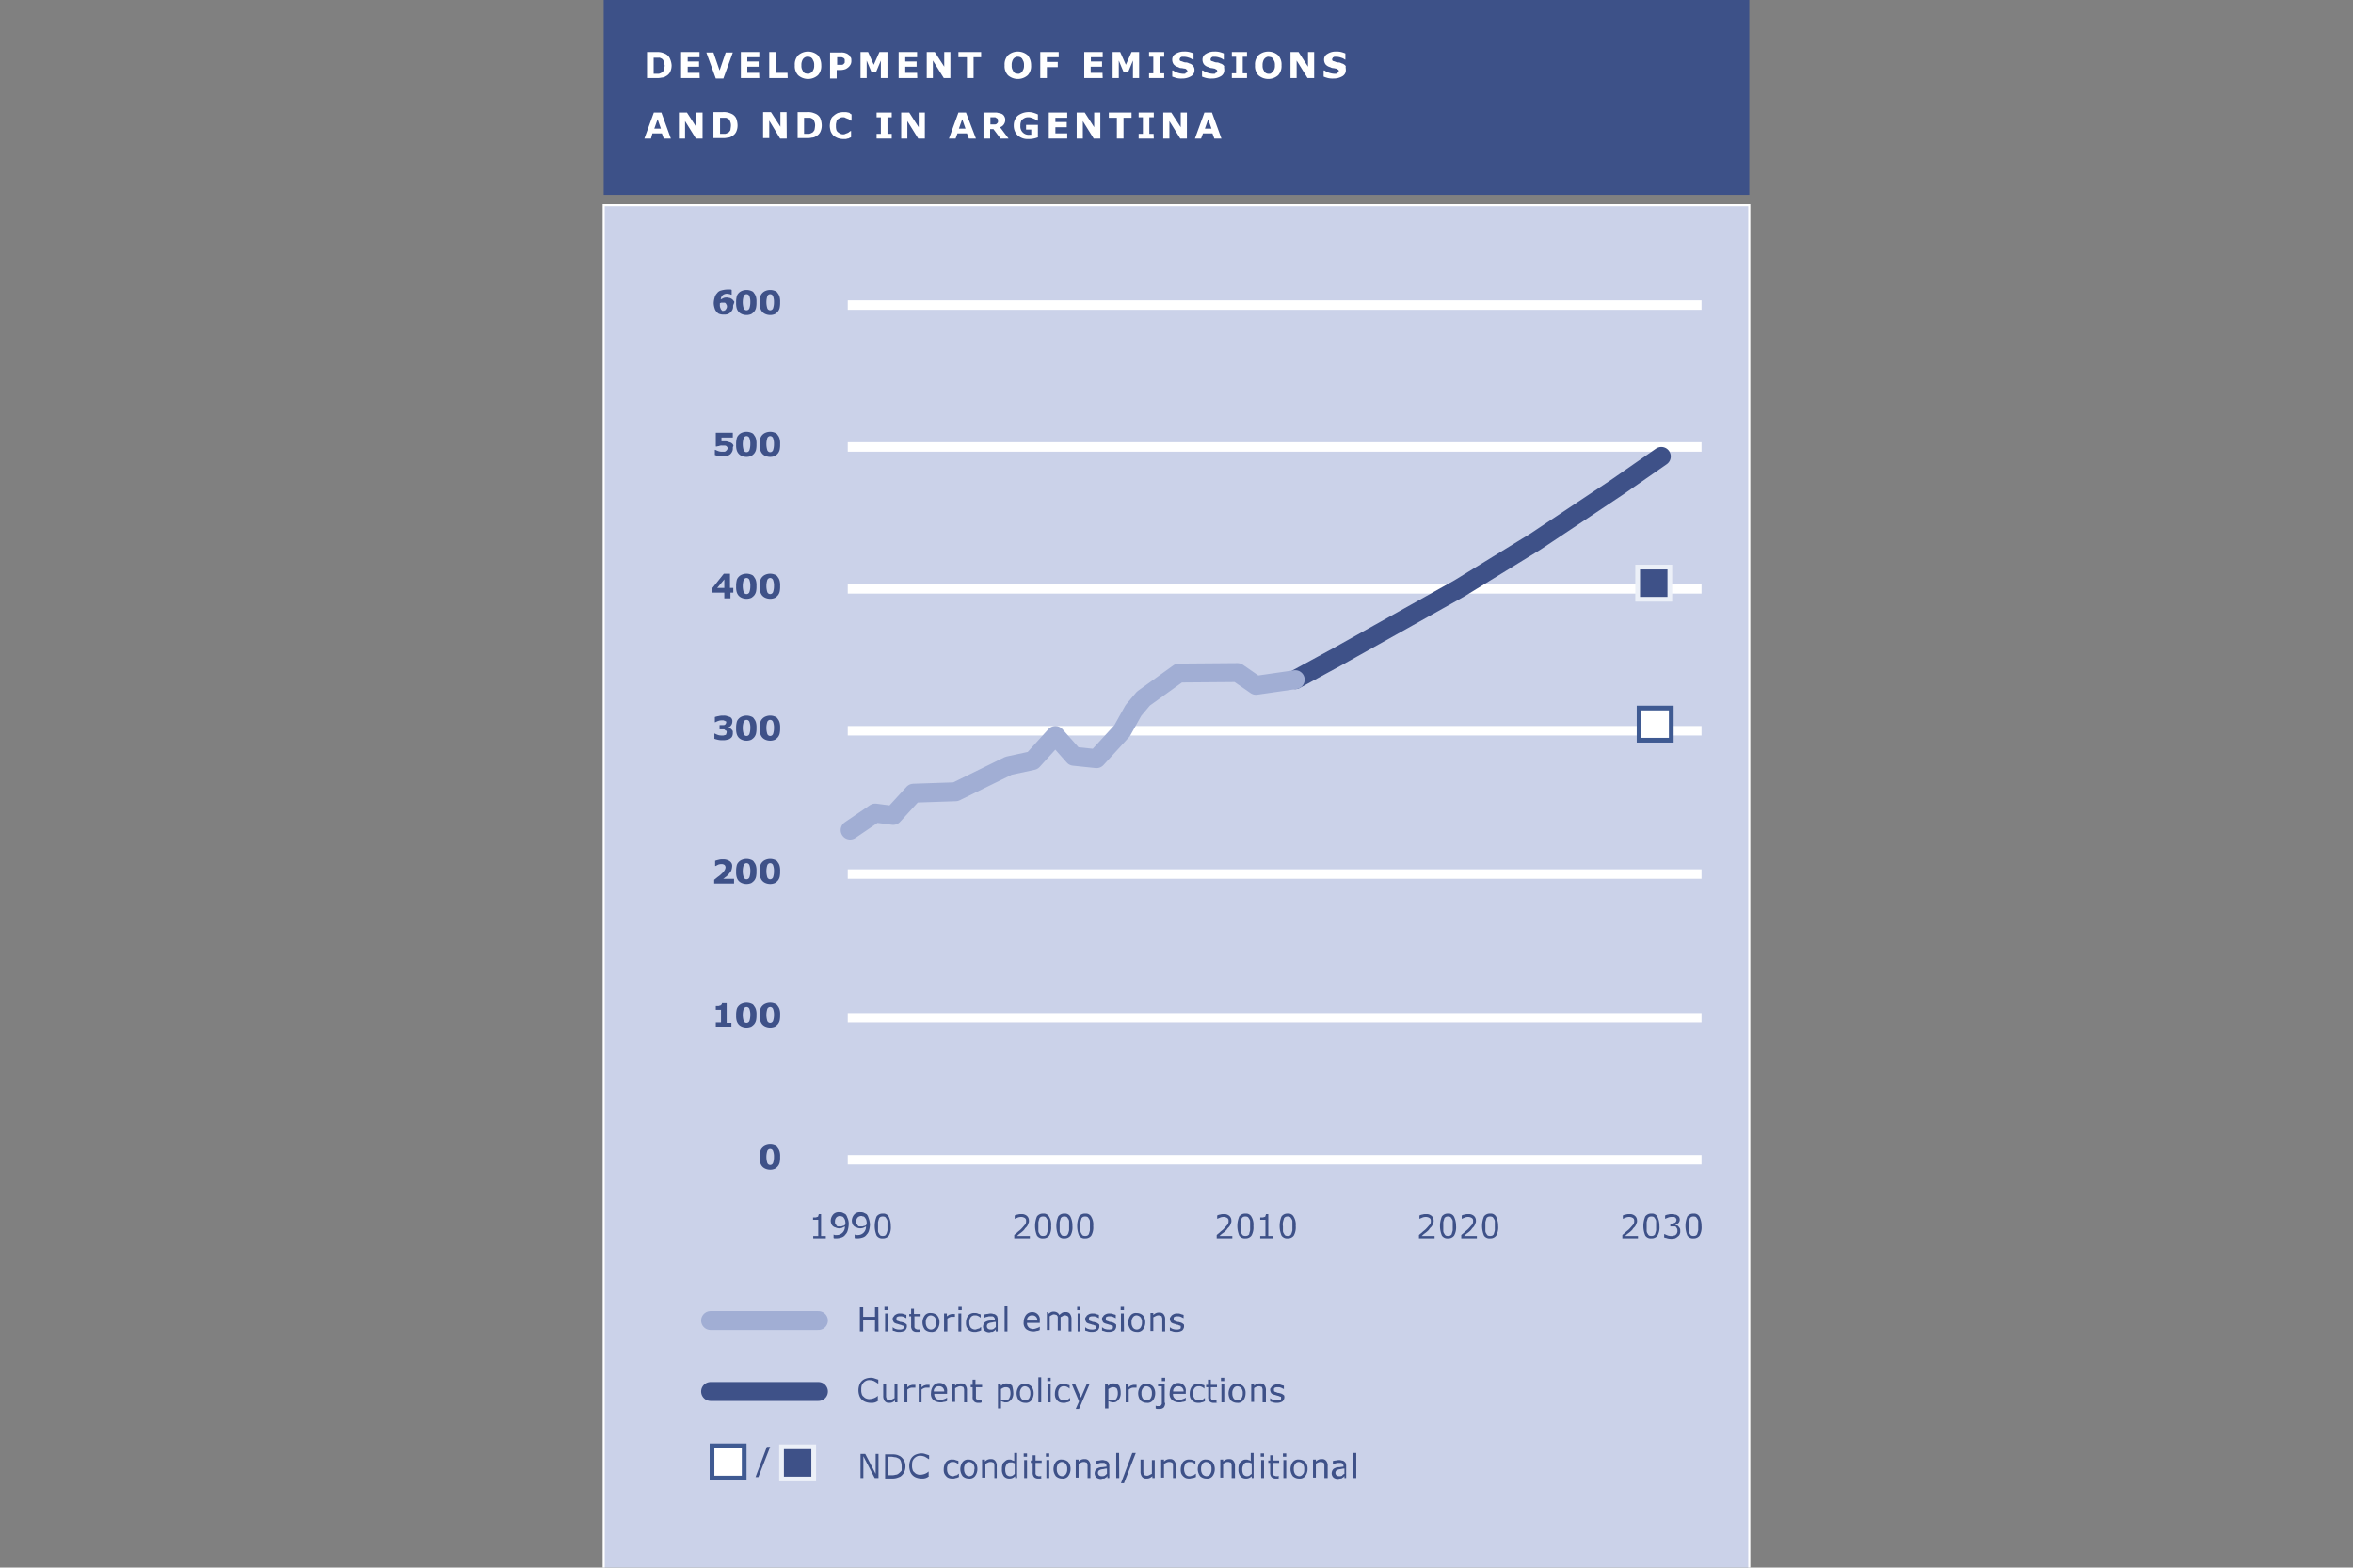 <svg id="Ebene_1" data-name="Ebene 1" xmlns="http://www.w3.org/2000/svg" viewBox="0 0 497.48 331.43"><rect x="0" y="0" width="497.48" height="331.43" fill="#808080" stroke="none"/><defs><style>.cls-1{fill:#cbd2e9;stroke-miterlimit:10;stroke-width:0.44px;}.cls-1,.cls-2{stroke:#fff;}.cls-2,.cls-3,.cls-7{fill:none;}.cls-2{stroke-width:2px;}.cls-3{stroke:#3e5188;}.cls-3,.cls-7{stroke-linecap:round;stroke-linejoin:round;stroke-width:4px;}.cls-4,.cls-9{fill:#fff;}.cls-4{stroke:#3f5a92;}.cls-5,.cls-6{fill:#3e5188;}.cls-5{stroke:#ecf0f8;}.cls-7{stroke:#a1aed4;}.cls-8{fill:#3d5188;}</style></defs><title>grafik_argentien_01_EN</title><g id="Ebene_1-2" data-name="Ebene 1-2"><g id="Ebene_10" data-name="Ebene 10"><rect class="cls-1" x="127.64" y="43.4" width="242.2" height="289.1"/></g><g id="Ebene_18" data-name="Ebene 18"><line class="cls-2" x1="179.24" y1="245.2" x2="359.74" y2="245.2"/><line class="cls-2" x1="179.24" y1="215.2" x2="359.74" y2="215.2"/><line class="cls-2" x1="179.24" y1="184.8" x2="359.74" y2="184.8"/><line class="cls-2" x1="179.24" y1="154.5" x2="359.74" y2="154.5"/><line class="cls-2" x1="179.24" y1="124.5" x2="359.74" y2="124.5"/><line class="cls-2" x1="179.24" y1="94.5" x2="359.74" y2="94.5"/><line class="cls-2" x1="179.24" y1="64.5" x2="359.74" y2="64.5"/></g><g id="Ebene_20" data-name="Ebene 20"><polyline class="cls-3" points="273.84 143.7 282.84 138.8 297.84 130.4 308.54 124.4 324.64 114.5 342.04 102.9 351.24 96.5"/></g><g id="Ebene_9" data-name="Ebene 9"><rect class="cls-4" x="346.54" y="149.7" width="6.8" height="6.8"/><rect class="cls-5" x="346.24" y="119.9" width="6.8" height="6.8"/></g><g id="EN"><path class="cls-6" d="M174.74,261.8h-2.8v-.5H173v-3.4h-1.1v-.5h.5c.2,0,.3-.1.4-.1a.22.22,0,0,0,.2-.2c0-.1.1-.2.1-.4h.5v4.6h1v.5Z"/><path class="cls-6" d="M179.44,258.9a4.86,4.86,0,0,1-.2,1.2,1.87,1.87,0,0,1-.5.9,1.56,1.56,0,0,1-.8.6,3.69,3.69,0,0,1-1.1.2h-.3a.37.37,0,0,1-.3-.1V261h0c.1,0,.2.1.3.1h.4a1.7,1.7,0,0,0,1.2-.5,1.75,1.75,0,0,0,.5-1.3l-.6.3a1.89,1.89,0,0,1-1.2,0c-.2-.1-.3-.1-.5-.2a1.21,1.21,0,0,1-.5-.5,2,2,0,0,1-.2-.8,2.06,2.06,0,0,1,.5-1.3,1.55,1.55,0,0,1,1.3-.5,1.66,1.66,0,0,1,.7.1l.6.3a1.64,1.64,0,0,1,.4.7A3,3,0,0,1,179.44,258.9Zm-.7-.1a2.5,2.5,0,0,0-.1-.9,2.29,2.29,0,0,0-.3-.5c-.1-.1-.2-.2-.3-.2s-.3-.1-.4-.1a1.12,1.12,0,0,0-.8.3,1.19,1.19,0,0,0-.3.9.74.74,0,0,0,.1.5c.1.1.2.3.3.4a.37.37,0,0,0,.3.1h.4a.74.74,0,0,0,.5-.1.72.72,0,0,0,.5-.2v-.1A.09.09,0,0,0,178.74,258.8Z"/><path class="cls-6" d="M183.94,258.9a4.86,4.86,0,0,1-.2,1.2,1.87,1.87,0,0,1-.5.9,1.56,1.56,0,0,1-.8.6,3.69,3.69,0,0,1-1.1.2H181a.37.37,0,0,1-.3-.1V261h0c.1,0,.2.1.3.1h.4a1.7,1.7,0,0,0,1.2-.5,1.75,1.75,0,0,0,.5-1.3l-.6.3a1.89,1.89,0,0,1-1.2,0c-.2-.1-.3-.1-.5-.2a1.21,1.21,0,0,1-.5-.5,2,2,0,0,1-.2-.8,2.06,2.06,0,0,1,.5-1.3,1.55,1.55,0,0,1,1.3-.5,1.66,1.66,0,0,1,.7.1l.6.3a1.64,1.64,0,0,1,.4.7A4.88,4.88,0,0,1,183.94,258.9Zm-.7-.1a2.5,2.5,0,0,0-.1-.9,2.29,2.29,0,0,0-.3-.5c-.1-.1-.2-.2-.3-.2s-.3-.1-.4-.1a1.12,1.12,0,0,0-.8.3,1.19,1.19,0,0,0-.3.9.74.74,0,0,0,.1.5c.1.1.2.3.3.4a.37.37,0,0,0,.3.1h.4a.74.74,0,0,0,.5-.1.72.72,0,0,0,.5-.2v-.1A.09.09,0,0,0,183.24,258.8Z"/><path class="cls-6" d="M188.34,259.2a3.48,3.48,0,0,1-.4,2,1.49,1.49,0,0,1-1.3.6,1.37,1.37,0,0,1-1.3-.6,5.23,5.23,0,0,1,0-4,1.49,1.49,0,0,1,1.3-.6,1.26,1.26,0,0,1,1.3.7A4.47,4.47,0,0,1,188.34,259.2Zm-.9,1.6a5.6,5.6,0,0,0,.2-.7v-1.8a.87.87,0,0,0-.2-.6,1.31,1.31,0,0,0-.3-.4,1.33,1.33,0,0,0-1,0c-.1.1-.3.2-.3.4a5.6,5.6,0,0,0-.2.7v1.8a1,1,0,0,0,.2.6,1.31,1.31,0,0,0,.3.4,1.33,1.33,0,0,0,1,0,1.31,1.31,0,0,0,.3-.4Z"/><path class="cls-6" d="M217.84,261.8h-3.4v-.7c.2-.2.5-.4.7-.6s.5-.4.7-.6c.4-.4.7-.8.9-1a1.19,1.19,0,0,0,.2-.8.61.61,0,0,0-.3-.6,1.42,1.42,0,0,0-.7-.2,2.08,2.08,0,0,0-.7.1c-.2.1-.5.2-.7.3h0V257a1.42,1.42,0,0,1,.6-.2,2.18,2.18,0,0,1,.8-.1,1.6,1.6,0,0,1,1.2.4,1.29,1.29,0,0,1,.4,1,.74.74,0,0,1-.1.5c0,.2-.1.3-.2.5a1.38,1.38,0,0,1-.3.4,2.15,2.15,0,0,0-.4.5,5.35,5.35,0,0,1-.8.7,4.44,4.44,0,0,0-.7.6h2.7v.5Z"/><path class="cls-6" d="M222.24,259.2a3.48,3.48,0,0,1-.4,2,1.49,1.49,0,0,1-1.3.6,1.37,1.37,0,0,1-1.3-.6,5.23,5.23,0,0,1,0-4,1.49,1.49,0,0,1,1.3-.6,1.26,1.26,0,0,1,1.3.7A3.16,3.16,0,0,1,222.24,259.2Zm-.9,1.6a5.6,5.6,0,0,0,.2-.7v-1.8a.87.87,0,0,0-.2-.6,1.31,1.31,0,0,0-.3-.4,1.33,1.33,0,0,0-1,0c-.1.1-.3.2-.3.4a5.6,5.6,0,0,0-.2.7v1.8a1,1,0,0,0,.2.6,1.31,1.31,0,0,0,.3.4,1.33,1.33,0,0,0,1,0c.1-.1.3-.2.3-.4Z"/><path class="cls-6" d="M226.74,259.2a3.48,3.48,0,0,1-.4,2,1.49,1.49,0,0,1-1.3.6,1.37,1.37,0,0,1-1.3-.6,5.23,5.23,0,0,1,0-4,1.49,1.49,0,0,1,1.3-.6,1.26,1.26,0,0,1,1.3.7A4.14,4.14,0,0,1,226.74,259.2Zm-.9,1.6a5.6,5.6,0,0,0,.2-.7v-1.8a.87.87,0,0,0-.2-.6,1.31,1.31,0,0,0-.3-.4,1.33,1.33,0,0,0-1,0c-.1.1-.3.2-.3.4a5.6,5.6,0,0,0-.2.7v1.8a1,1,0,0,0,.2.6,1.31,1.31,0,0,0,.3.4,1.33,1.33,0,0,0,1,0,1.31,1.31,0,0,0,.3-.4Z"/><path class="cls-6" d="M231.14,259.2a3.48,3.48,0,0,1-.4,2,1.49,1.49,0,0,1-1.3.6,1.37,1.37,0,0,1-1.3-.6,5.23,5.23,0,0,1,0-4,1.49,1.49,0,0,1,1.3-.6,1.26,1.26,0,0,1,1.3.7A3.16,3.16,0,0,1,231.14,259.2Zm-.9,1.6a5.6,5.6,0,0,0,.2-.7v-1.8a.87.87,0,0,0-.2-.6,1.31,1.31,0,0,0-.3-.4,1.33,1.33,0,0,0-1,0c-.1.1-.3.2-.3.4a5.6,5.6,0,0,0-.2.7v1.8a1,1,0,0,0,.2.6,1.31,1.31,0,0,0,.3.4,1.33,1.33,0,0,0,1,0c.06-.1.3-.2.3-.4Z"/><path class="cls-6" d="M260.64,261.8h-3.4v-.7c.2-.2.5-.4.7-.6s.5-.4.7-.6c.4-.4.7-.8.9-1a1.19,1.19,0,0,0,.2-.8.61.61,0,0,0-.3-.6,1.42,1.42,0,0,0-.7-.2,2.08,2.08,0,0,0-.7.1c-.2.1-.5.2-.7.3h0V257a1.42,1.42,0,0,1,.6-.2,2.18,2.18,0,0,1,.8-.1,1.6,1.6,0,0,1,1.2.4,1.29,1.29,0,0,1,.4,1,.74.74,0,0,1-.1.5c0,.2-.1.3-.2.5a1.38,1.38,0,0,1-.3.4,2.15,2.15,0,0,0-.4.5,5.35,5.35,0,0,1-.8.7,4.44,4.44,0,0,0-.7.6h2.7v.5Z"/><path class="cls-6" d="M265,259.2a3.48,3.48,0,0,1-.4,2,1.49,1.49,0,0,1-1.3.6,1.37,1.37,0,0,1-1.3-.6,5.23,5.23,0,0,1,0-4,1.49,1.49,0,0,1,1.3-.6,1.26,1.26,0,0,1,1.3.7A3.16,3.16,0,0,1,265,259.2Zm-.9,1.6a5.6,5.6,0,0,0,.2-.7v-1.8a.87.87,0,0,0-.2-.6,1.31,1.31,0,0,0-.3-.4,1.33,1.33,0,0,0-1,0c-.1.1-.3.2-.3.4a5.6,5.6,0,0,0-.2.7,2.72,2.72,0,0,0,0,.9v.9a1,1,0,0,0,.2.6,1.31,1.31,0,0,0,.3.4,1.33,1.33,0,0,0,1,0c.14-.1.34-.2.34-.4Z"/><path class="cls-6" d="M269.24,261.8h-2.8v-.5h1.1v-3.4h-1.1v-.5h.5c.2,0,.3-.1.4-.1a.22.22,0,0,0,.2-.2c0-.1.1-.2.1-.4h.5v4.6h1v.5Z"/><path class="cls-6" d="M273.94,259.2a3.48,3.48,0,0,1-.4,2,1.49,1.49,0,0,1-1.3.6,1.37,1.37,0,0,1-1.3-.6,5.23,5.23,0,0,1,0-4,1.49,1.49,0,0,1,1.3-.6,1.26,1.26,0,0,1,1.3.7A3.16,3.16,0,0,1,273.94,259.2Zm-.9,1.6a5.6,5.6,0,0,0,.2-.7v-1.8a.87.87,0,0,0-.2-.6,1.31,1.31,0,0,0-.3-.4,1.33,1.33,0,0,0-1,0c-.1.1-.3.2-.3.4a5.6,5.6,0,0,0-.2.7,2.72,2.72,0,0,0,0,.9v.9a1,1,0,0,0,.2.6,1.31,1.31,0,0,0,.3.4,1.33,1.33,0,0,0,1,0c.1-.1.26-.2.26-.4Z"/><path class="cls-6" d="M303.44,261.8H300v-.7c.2-.2.5-.4.7-.6s.5-.4.7-.6c.4-.4.7-.8.9-1a1.19,1.19,0,0,0,.2-.8.61.61,0,0,0-.3-.6,1.42,1.42,0,0,0-.7-.2,2.08,2.08,0,0,0-.7.1c-.2.1-.5.2-.7.3h0V257a1.42,1.42,0,0,1,.6-.2,2.18,2.18,0,0,1,.8-.1,1.6,1.6,0,0,1,1.2.4,1.29,1.29,0,0,1,.4,1,.74.74,0,0,1-.1.5c0,.2-.1.3-.2.5a1.38,1.38,0,0,1-.3.4,2.15,2.15,0,0,0-.4.5,5.35,5.35,0,0,1-.8.7,4.44,4.44,0,0,0-.7.6h2.7v.5Z"/><path class="cls-6" d="M307.84,259.2a3.48,3.48,0,0,1-.4,2,1.49,1.49,0,0,1-1.3.6,1.37,1.37,0,0,1-1.3-.6,5.23,5.23,0,0,1,0-4,1.49,1.49,0,0,1,1.3-.6,1.26,1.26,0,0,1,1.3.7A4.47,4.47,0,0,1,307.84,259.2Zm-.9,1.6a5.6,5.6,0,0,0,.2-.7v-1.8a.87.87,0,0,0-.2-.6,1.31,1.31,0,0,0-.3-.4,1.33,1.33,0,0,0-1,0c-.1.1-.3.2-.3.4a5.6,5.6,0,0,0-.2.7v1.8a1,1,0,0,0,.2.6,1.31,1.31,0,0,0,.3.4,1.33,1.33,0,0,0,1,0c.1-.1.3-.2.3-.4Z"/><path class="cls-6" d="M312.34,261.8h-3.4v-.7c.2-.2.5-.4.7-.6s.5-.4.7-.6c.4-.4.7-.8.9-1a1.19,1.19,0,0,0,.2-.8.61.61,0,0,0-.3-.6,1.42,1.42,0,0,0-.7-.2,2.08,2.08,0,0,0-.7.1c-.2.1-.5.2-.7.3h0V257a1.42,1.42,0,0,1,.6-.2,2.18,2.18,0,0,1,.8-.1,1.6,1.6,0,0,1,1.2.4,1.29,1.29,0,0,1,.4,1,.74.74,0,0,1-.1.5c0,.2-.1.3-.2.5a1.38,1.38,0,0,1-.3.4,2.15,2.15,0,0,0-.4.5,5.35,5.35,0,0,1-.8.7,4.44,4.44,0,0,0-.7.6h2.7v.5Z"/><path class="cls-6" d="M316.74,259.2a3.48,3.48,0,0,1-.4,2,1.49,1.49,0,0,1-1.3.6,1.37,1.37,0,0,1-1.3-.6,5.23,5.23,0,0,1,0-4,1.49,1.49,0,0,1,1.3-.6,1.26,1.26,0,0,1,1.3.7A4.47,4.47,0,0,1,316.74,259.2Zm-.9,1.6a5.6,5.6,0,0,0,.2-.7v-1.8a.87.87,0,0,0-.2-.6,1.31,1.31,0,0,0-.3-.4,1.33,1.33,0,0,0-1,0c-.1.1-.3.2-.3.4a5.6,5.6,0,0,0-.2.7v1.8a1,1,0,0,0,.2.6,1.31,1.31,0,0,0,.3.4,1.33,1.33,0,0,0,1,0c.1-.1.3-.2.3-.4Z"/><path class="cls-6" d="M346.44,261.8H343v-.7c.2-.2.5-.4.7-.6s.5-.4.7-.6c.4-.4.7-.8.9-1a1.19,1.19,0,0,0,.2-.8.61.61,0,0,0-.3-.6,1.42,1.42,0,0,0-.7-.2,2.08,2.08,0,0,0-.7.1c-.2.1-.5.2-.7.3h0V257a1.42,1.42,0,0,1,.6-.2,2.18,2.18,0,0,1,.8-.1,1.6,1.6,0,0,1,1.2.4,1.29,1.29,0,0,1,.4,1,.74.74,0,0,1-.1.5c0,.2-.1.3-.2.5a1.38,1.38,0,0,1-.3.4,2.15,2.15,0,0,0-.4.5,5.35,5.35,0,0,1-.8.7,4.44,4.44,0,0,0-.7.6h2.7v.5Z"/><path class="cls-6" d="M350.84,259.2a3.48,3.48,0,0,1-.4,2,1.49,1.49,0,0,1-1.3.6,1.37,1.37,0,0,1-1.3-.6,5.23,5.23,0,0,1,0-4,1.49,1.49,0,0,1,1.3-.6,1.26,1.26,0,0,1,1.3.7A4.47,4.47,0,0,1,350.84,259.2Zm-.9,1.6a5.6,5.6,0,0,0,.2-.7v-1.8a.87.87,0,0,0-.2-.6,1.31,1.31,0,0,0-.3-.4,1.33,1.33,0,0,0-1,0c-.1.1-.3.2-.3.4a5.6,5.6,0,0,0-.2.7v1.8a1,1,0,0,0,.2.6,1.31,1.31,0,0,0,.3.4,1.33,1.33,0,0,0,1,0c.1-.1.3-.2.3-.4Z"/><path class="cls-6" d="M354.84,259.3a1.31,1.31,0,0,1,.3.4c.1.1.1.3.1.6a1.23,1.23,0,0,1-.1.6,1,1,0,0,1-.4.5,2.17,2.17,0,0,1-.6.4,3.33,3.33,0,0,1-1.6,0c-.2-.1-.5-.1-.7-.2v-.7h.1a4.76,4.76,0,0,0,.7.3,2.18,2.18,0,0,0,.8.1,1.09,1.09,0,0,0,.5-.1.52.52,0,0,0,.4-.2c.1-.1.2-.2.2-.3a.74.74,0,0,0,.1-.5.87.87,0,0,0-.1-.5c-.1-.1-.1-.2-.2-.3s-.2-.1-.4-.1h-.8v-.6h.2a2,2,0,0,0,.8-.2.71.71,0,0,0,.3-.6.37.37,0,0,0-.1-.3c-.1-.1-.1-.2-.2-.2a.37.37,0,0,0-.3-.1h-.4a2.08,2.08,0,0,0-.7.1c-.2.1-.5.2-.7.3h0V257a1.42,1.42,0,0,1,.6-.2,2.18,2.18,0,0,1,.8-.1,1.66,1.66,0,0,1,.7.1.72.72,0,0,1,.5.2.78.78,0,0,1,.4.4,1.07,1.07,0,0,1-.2,1.2,1.64,1.64,0,0,1-.7.4h0c.1,0,.2.1.4.1S354.74,259.2,354.84,259.3Z"/><path class="cls-6" d="M359.74,259.2a3.48,3.48,0,0,1-.4,2,1.49,1.49,0,0,1-1.3.6,1.37,1.37,0,0,1-1.3-.6,5.23,5.23,0,0,1,0-4,1.49,1.49,0,0,1,1.3-.6,1.26,1.26,0,0,1,1.3.7A4.47,4.47,0,0,1,359.74,259.2Zm-.9,1.6a5.6,5.6,0,0,0,.2-.7v-1.8a.87.87,0,0,0-.2-.6,1.31,1.31,0,0,0-.3-.4,1.33,1.33,0,0,0-1,0c-.1.1-.3.2-.3.4a5.6,5.6,0,0,0-.2.7v1.8a1,1,0,0,0,.2.6,1.31,1.31,0,0,0,.3.4,1.33,1.33,0,0,0,1,0c.1-.1.3-.2.3-.4Z"/><path class="cls-6" d="M185.74,281.5H185V279h-2.5v2.5h-.7v-5.1h.7v2H185v-2h.7Z"/><path class="cls-6" d="M187.74,277H187v-.7h.7Zm0,4.5h-.6v-3.8h.6Z"/><path class="cls-6" d="M191.74,280.4a1.24,1.24,0,0,1-.4.9,2.11,2.11,0,0,1-1.2.3,2.18,2.18,0,0,1-.8-.1c-.2-.1-.4-.1-.6-.2v-.7h0a1.64,1.64,0,0,0,.7.4,2.08,2.08,0,0,0,.7.1,1.51,1.51,0,0,0,.7-.1c.2-.1.2-.2.2-.4s0-.3-.1-.3a1.81,1.81,0,0,1-.5-.2.79.79,0,0,1-.4-.1c-.1,0-.3-.1-.4-.1-.3-.1-.6-.2-.7-.4a1.42,1.42,0,0,1-.2-.6c0-.2,0-.3.1-.4s.2-.3.3-.4a2.29,2.29,0,0,1,.5-.3,1.51,1.51,0,0,1,.7-.1,1.66,1.66,0,0,1,.7.1c.2.1.4.1.6.2v.7h0l-.6-.3a1.66,1.66,0,0,0-.7-.1,1.25,1.25,0,0,0-.6.1c-.2.1-.2.2-.2.4s0,.3.1.4.3.1.5.2a.76.76,0,0,0,.4.1c.1,0,.3.1.4.1a1.64,1.64,0,0,1,.7.4C191.64,279.9,191.74,280.1,191.74,280.4Z"/><path class="cls-6" d="M194.64,281.5c-.1,0-.3.1-.4.1h-.4a1.19,1.19,0,0,1-.9-.3,1.34,1.34,0,0,1-.3-1v-2h-.4v-.5h.4v-1.1h.6v1.1h1.4v.5h-1.3v2.2a.37.37,0,0,0,.1.3c.1.1.1.2.2.2s.2.1.4.1h.3a.35.35,0,0,0,.2-.1h0v.5Z"/><path class="cls-6" d="M198.64,279.6a2.46,2.46,0,0,1-.5,1.5,1.43,1.43,0,0,1-1.3.5,1.89,1.89,0,0,1-1.3-.5,2.49,2.49,0,0,1,0-3,1.43,1.43,0,0,1,1.3-.5,1.89,1.89,0,0,1,1.3.5A2.27,2.27,0,0,1,198.64,279.6Zm-.7,0a1.61,1.61,0,0,0-.3-1.1,1.23,1.23,0,0,0-.8-.4.91.91,0,0,0-.8.4,1.61,1.61,0,0,0-.3,1.1,1.78,1.78,0,0,0,.3,1.1,1,1,0,0,0,1.4.2,1,1,0,0,0,.2-.2A1.78,1.78,0,0,0,197.94,279.6Z"/><path class="cls-6" d="M202,278.4h-.6a1.23,1.23,0,0,0-.6.1,2.29,2.29,0,0,0-.5.3v2.7h-.7v-3.8h.6v.6c.3-.2.5-.4.7-.4a1.25,1.25,0,0,1,.6-.1h.4v.6Z"/><path class="cls-6" d="M203.34,277h-.7v-.7h.7Zm-.1,4.5h-.6v-3.8h.6Z"/><path class="cls-6" d="M207.34,281.3a1.42,1.42,0,0,1-.6.2,1.23,1.23,0,0,1-.6.1,2.18,2.18,0,0,1-.8-.1,1.28,1.28,0,0,1-.6-.4,2.17,2.17,0,0,1-.4-.6,2.29,2.29,0,0,1-.1-.9,2.46,2.46,0,0,1,.5-1.5,1.63,1.63,0,0,1,1.4-.5,1.23,1.23,0,0,1,.6.1c.2.1.4.1.6.2v.7h0a2.17,2.17,0,0,0-.6-.4,1.23,1.23,0,0,0-.6-.1,1,1,0,0,0-.9.4,1.61,1.61,0,0,0-.3,1.1,1.78,1.78,0,0,0,.3,1.1,1.27,1.27,0,0,0,.9.4.63.63,0,0,0,.4-.1c.1,0,.3-.1.4-.1s.2-.1.3-.2.1-.1.2-.1h0v.7Z"/><path class="cls-6" d="M211.14,281.5h-.6v-.4c-.1,0-.1.1-.2.2s-.2.1-.3.2-.2.1-.4.1-.3.1-.5.1a1.62,1.62,0,0,1-.9-.3,1.27,1.27,0,0,1-.4-.9,1.53,1.53,0,0,1,.2-.7,1,1,0,0,1,.5-.4,1.86,1.86,0,0,1,.8-.2c.3,0,.7-.1,1-.1V279a.58.58,0,0,0-.1-.4c-.1-.1-.1-.2-.2-.2a.37.37,0,0,0-.3-.1h-.4a1.25,1.25,0,0,0-.6.1,1.42,1.42,0,0,0-.6.2h0v-.7a4,4,0,0,1,.5-.1c.2,0,.5-.1.7-.1a1.51,1.51,0,0,1,.7.1.72.72,0,0,1,.5.2c.1.1.3.2.3.4a1.23,1.23,0,0,1,.1.6v2.5Zm-.6-.9v-1.1a2.08,2.08,0,0,0-.7.1,4.17,4.17,0,0,0-.6.1c-.2.1-.3.1-.4.2a.74.74,0,0,0,0,1,.87.87,0,0,0,.6.2,1.23,1.23,0,0,0,.6-.1C210.24,280.9,210.34,280.7,210.54,280.6Z"/><path class="cls-6" d="M213,281.5h-.6v-5.3h.6Z"/><path class="cls-6" d="M219.94,279.7h-2.8a1.23,1.23,0,0,0,.1.6,1.31,1.31,0,0,0,.3.4.76.76,0,0,0,.4.2.87.87,0,0,0,.5.1,2.41,2.41,0,0,0,.8-.2,1.69,1.69,0,0,0,.6-.3h0v.7a1.42,1.42,0,0,1-.7.2,1.66,1.66,0,0,1-.7.1,2.46,2.46,0,0,1-1.5-.5,1.71,1.71,0,0,1-.5-1.5,2.46,2.46,0,0,1,.5-1.5,1.64,1.64,0,0,1,1.3-.6,1.57,1.57,0,0,1,1.6,1.8v.5Zm-.6-.5a1.12,1.12,0,0,0-.3-.8,1,1,0,0,0-.8-.3,1,1,0,0,0-1.1.89.74.74,0,0,0,0,.21Z"/><path class="cls-6" d="M226.54,281.5h-.6v-2.7c0-.2,0-.3-.1-.4s-.1-.2-.2-.2-.2-.1-.4-.1a.74.74,0,0,0-.5.1c-.1.1-.4.2-.5.3v2.8h-.6v-2.7c0-.2,0-.3-.1-.4s-.1-.2-.2-.2-.2-.1-.4-.1a.74.74,0,0,0-.5.1,2.29,2.29,0,0,0-.5.3v2.9h-.6v-3.8h.3v.4a2.17,2.17,0,0,1,.6-.4,1.25,1.25,0,0,1,.6-.1,1.42,1.42,0,0,1,.7.2,1,1,0,0,1,.4.5c.3-.2.5-.4.7-.5a1.51,1.51,0,0,1,.7-.1,1,1,0,0,1,.9.4,1.78,1.78,0,0,1,.3,1.1Z"/><path class="cls-6" d="M228.44,277h-.7v-.7h.7Zm0,4.5h-.6v-3.8h.6Z"/><path class="cls-6" d="M232.44,280.4a1.24,1.24,0,0,1-.4.9,2.11,2.11,0,0,1-1.2.3,2.18,2.18,0,0,1-.8-.1c-.2-.1-.4-.1-.6-.2v-.7h0a1.64,1.64,0,0,0,.7.4,2.08,2.08,0,0,0,.7.1,1.51,1.51,0,0,0,.7-.1c.2-.1.2-.2.2-.4s0-.3-.1-.3a1.81,1.81,0,0,1-.5-.2.79.79,0,0,1-.4-.1c-.1,0-.3-.1-.4-.1-.3-.1-.6-.2-.7-.4a1.42,1.42,0,0,1-.2-.6c0-.2,0-.3.1-.4s.2-.3.3-.4a2.29,2.29,0,0,1,.5-.3,1.51,1.51,0,0,1,.7-.1,1.66,1.66,0,0,1,.7.1c.2.1.4.1.6.2v.7h0l-.6-.3a1.66,1.66,0,0,0-.7-.1,1.25,1.25,0,0,0-.6.1c-.2.1-.2.2-.2.4s0,.3.1.4.3.1.5.2a.76.76,0,0,0,.4.1c.1,0,.3.1.4.1a1.64,1.64,0,0,1,.7.4C232.34,279.9,232.44,280.1,232.44,280.4Z"/><path class="cls-6" d="M236,280.4a1.24,1.24,0,0,1-.4.9,2.11,2.11,0,0,1-1.2.3,2.18,2.18,0,0,1-.8-.1c-.2-.1-.4-.1-.6-.2v-.7h0a1.64,1.64,0,0,0,.7.4,2.08,2.08,0,0,0,.7.1,1.51,1.51,0,0,0,.7-.1c.2-.1.2-.2.2-.4s0-.3-.1-.3a1.81,1.81,0,0,1-.5-.2.79.79,0,0,1-.4-.1c-.1,0-.3-.1-.4-.1-.3-.1-.6-.2-.7-.4a1.42,1.42,0,0,1-.2-.6c0-.2,0-.3.1-.4s.2-.3.3-.4a2.29,2.29,0,0,1,.5-.3,1.51,1.51,0,0,1,.7-.1,1.66,1.66,0,0,1,.7.1c.2.1.4.1.6.2v.7h0l-.6-.3a1.66,1.66,0,0,0-.7-.1,1.25,1.25,0,0,0-.6.1c-.2.1-.2.2-.2.4s0,.3.1.4.3.1.5.2a.76.76,0,0,0,.4.1c.1,0,.3.1.4.1a1.64,1.64,0,0,1,.7.4C235.94,279.9,236,280.1,236,280.4Z"/><path class="cls-6" d="M237.64,277h-.7v-.7h.7Zm0,4.5H237v-3.8h.6Z"/><path class="cls-6" d="M242.14,279.6a2.46,2.46,0,0,1-.5,1.5,1.43,1.43,0,0,1-1.3.5,1.89,1.89,0,0,1-1.3-.5,2.49,2.49,0,0,1,0-3,1.43,1.43,0,0,1,1.3-.5,1.89,1.89,0,0,1,1.3.5A2.27,2.27,0,0,1,242.14,279.6Zm-.7,0a1.61,1.61,0,0,0-.3-1.1,1.23,1.23,0,0,0-.8-.4.91.91,0,0,0-.8.4,1.61,1.61,0,0,0-.3,1.1,1.78,1.78,0,0,0,.3,1.1,1,1,0,0,0,1.4.2,1,1,0,0,0,.2-.2A1.78,1.78,0,0,0,241.44,279.6Z"/><path class="cls-6" d="M246.34,281.5h-.6v-2.7c0-.2-.1-.3-.1-.4a.22.22,0,0,0-.2-.2c-.1,0-.2-.1-.4-.1a1.23,1.23,0,0,0-.6.1l-.6.3v2.9h-.6v-3.8h.6v.4a2.17,2.17,0,0,1,.6-.4,1.51,1.51,0,0,1,.7-.1,1,1,0,0,1,.9.4,1.61,1.61,0,0,1,.3,1.1Z"/><path class="cls-6" d="M250.34,280.4a1.24,1.24,0,0,1-.4.9,2.11,2.11,0,0,1-1.2.3,2.18,2.18,0,0,1-.8-.1c-.2-.1-.4-.1-.6-.2v-.7h0a1.64,1.64,0,0,0,.7.4,2.08,2.08,0,0,0,.7.1,1.51,1.51,0,0,0,.7-.1c.2-.1.2-.2.2-.4s0-.3-.1-.3a1.69,1.69,0,0,1-.5-.2.79.79,0,0,1-.4-.1c-.1,0-.3-.1-.4-.1-.3-.1-.6-.2-.7-.4a1.42,1.42,0,0,1-.2-.6c0-.2,0-.3.1-.4s.2-.3.3-.4a2.29,2.29,0,0,1,.5-.3,1.51,1.51,0,0,1,.7-.1,1.66,1.66,0,0,1,.7.1c.2.1.4.1.6.2v.7h0l-.6-.3a1.66,1.66,0,0,0-.7-.1,1.25,1.25,0,0,0-.6.1c-.2.1-.2.2-.2.4s0,.3.1.4.3.1.5.2a.76.76,0,0,0,.4.1c.1,0,.3.1.4.1a1.64,1.64,0,0,1,.7.4C250.24,279.9,250.34,280.1,250.34,280.4Z"/><path class="cls-6" d="M185.74,296.1c-.1.1-.2.1-.3.2s-.2.1-.4.2a4,4,0,0,1-.5.1H184a3.12,3.12,0,0,1-1-.2,2.1,2.1,0,0,1-1.3-1.3,3.4,3.4,0,0,1,0-2.3,2.1,2.1,0,0,1,1.3-1.3,3.12,3.12,0,0,1,1-.2,2.18,2.18,0,0,1,.8.1l.9.3v.8h-.1a8.24,8.24,0,0,0-.8-.5,2.51,2.51,0,0,0-.9-.2,1.51,1.51,0,0,0-.7.1,1.88,1.88,0,0,0-1,1,2.74,2.74,0,0,0-.1.9,2.29,2.29,0,0,0,.1.9.93.93,0,0,0,.4.6,1.28,1.28,0,0,0,.6.4,1.51,1.51,0,0,0,.7.1,3.09,3.09,0,0,0,.9-.2,2.3,2.3,0,0,0,.8-.5h0v1Z"/><path class="cls-6" d="M189.84,296.5h-.6v-.4a2.17,2.17,0,0,1-.6.4,1.51,1.51,0,0,1-.7.1,1,1,0,0,1-.9-.4,1.78,1.78,0,0,1-.3-1.1v-2.5h.6v2.7c0,.1.1.3.1.4a.22.22,0,0,0,.2.2c.1,0,.2.1.4.1a.87.87,0,0,0,.5-.1l.6-.3v-2.9h.6v3.8Z"/><path class="cls-6" d="M193.54,293.4h-.6a1.23,1.23,0,0,0-.6.1,2.29,2.29,0,0,0-.5.3v2.7h-.6v-3.8h.6v.6c.3-.2.5-.4.7-.4a1.23,1.23,0,0,1,.6-.1h.4v.6Z"/><path class="cls-6" d="M196.54,293.4h-.6a1.23,1.23,0,0,0-.6.1,2.29,2.29,0,0,0-.5.3v2.7h-.6v-3.8h.6v.6c.3-.2.5-.4.7-.4a1.23,1.23,0,0,1,.6-.1h.4v.6Z"/><path class="cls-6" d="M200.34,294.7h-2.8a1.23,1.23,0,0,0,.1.6,1.31,1.31,0,0,0,.3.4.76.76,0,0,0,.4.2.87.87,0,0,0,.5.1,2.41,2.41,0,0,0,.8-.2,1.69,1.69,0,0,0,.6-.3h0v.7a1.42,1.42,0,0,1-.7.2,1.66,1.66,0,0,1-.7.1,2.46,2.46,0,0,1-1.5-.5,1.71,1.71,0,0,1-.5-1.5,2.46,2.46,0,0,1,.5-1.5,1.64,1.64,0,0,1,1.3-.6,1.57,1.57,0,0,1,1.6,1.8v.5Zm-.7-.5a1.12,1.12,0,0,0-.3-.8,1,1,0,0,0-.8-.3,1,1,0,0,0-1.1.89.74.74,0,0,0,0,.21Z"/><path class="cls-6" d="M204.44,296.5h-.6v-2.7c0-.2-.1-.3-.1-.4a.22.22,0,0,0-.2-.2c-.1,0-.2-.1-.4-.1a1.25,1.25,0,0,0-.6.1l-.6.3v2.9h-.6v-3.8h.6v.4a2.17,2.17,0,0,1,.6-.4,1.51,1.51,0,0,1,.7-.1,1,1,0,0,1,.9.4,1.61,1.61,0,0,1,.3,1.1Z"/><path class="cls-6" d="M207.64,296.5c-.1,0-.3.1-.4.1h-.4a1.19,1.19,0,0,1-.9-.3,1.34,1.34,0,0,1-.3-1v-2h-.4v-.5h.4v-1.1h.6v1.1h1.4v.5h-1.3v2.2a.37.37,0,0,0,.1.3c.1.1.1.2.2.2s.2.1.4.1h.3a.35.35,0,0,0,.2-.1h0v.5Z"/><path class="cls-6" d="M214.24,294.5a2,2,0,0,1-.1.8,1.64,1.64,0,0,1-.4.7,1.76,1.76,0,0,1-.5.4,1.23,1.23,0,0,1-.6.1.74.74,0,0,1-.5-.1c-.2,0-.3-.1-.5-.2v1.6H211v-5.2h.6v.4c.2-.1.4-.3.6-.4a1.51,1.51,0,0,1,.7-.1,1.44,1.44,0,0,1,1.1.5A6.35,6.35,0,0,1,214.24,294.5Zm-.6.1a2.16,2.16,0,0,0-.2-1,.89.89,0,0,0-.7-.3,1.25,1.25,0,0,0-.6.1,2.29,2.29,0,0,0-.5.3v2.2c.2.1.3.1.5.2h.4a.81.81,0,0,0,.8-.4A2,2,0,0,0,213.64,294.6Z"/><path class="cls-6" d="M218.54,294.6a2.46,2.46,0,0,1-.5,1.5,1.43,1.43,0,0,1-1.3.5,1.89,1.89,0,0,1-1.3-.5,2.49,2.49,0,0,1,0-3,1.43,1.43,0,0,1,1.3-.5,1.89,1.89,0,0,1,1.3.5A2.27,2.27,0,0,1,218.54,294.6Zm-.7,0a1.61,1.61,0,0,0-.3-1.1,1.23,1.23,0,0,0-.8-.4.91.91,0,0,0-.8.4,1.61,1.61,0,0,0-.3,1.1,1.78,1.78,0,0,0,.3,1.1,1,1,0,0,0,1.4.2,1,1,0,0,0,.2-.2A1.78,1.78,0,0,0,217.84,294.6Z"/><path class="cls-6" d="M220.14,296.5h-.6v-5.3h.6Z"/><path class="cls-6" d="M222.14,292h-.7v-.7h.7Zm0,4.5h-.6v-3.8h.6Z"/><path class="cls-6" d="M226.14,296.3a1.42,1.42,0,0,1-.6.2,1.23,1.23,0,0,1-.6.1,2.18,2.18,0,0,1-.8-.1,1.28,1.28,0,0,1-.6-.4,2.17,2.17,0,0,1-.4-.6,2.29,2.29,0,0,1-.1-.9,2.46,2.46,0,0,1,.5-1.5,1.63,1.63,0,0,1,1.4-.5,1.23,1.23,0,0,1,.6.1c.2.1.4.1.6.2v.7h0a2.17,2.17,0,0,0-.6-.4,1.23,1.23,0,0,0-.6-.1,1,1,0,0,0-.9.4,1.61,1.61,0,0,0-.3,1.1,1.78,1.78,0,0,0,.3,1.1,1.27,1.27,0,0,0,.9.4.63.63,0,0,0,.4-.1c.1,0,.3-.1.4-.1s.2-.1.3-.2.1-.1.2-.1h0v.7Z"/><path class="cls-6" d="M230.34,292.7l-2.2,5.2h-.7l.7-1.6-1.5-3.6h.7l1.2,2.8,1.2-2.8Z"/><path class="cls-6" d="M236.94,294.5a2,2,0,0,1-.1.8,1.64,1.64,0,0,1-.4.7,1.76,1.76,0,0,1-.5.4,1.23,1.23,0,0,1-.6.1.74.74,0,0,1-.5-.1c-.2,0-.3-.1-.5-.2v1.6h-.7v-5.2h.6v.4c.2-.1.4-.3.6-.4a1.51,1.51,0,0,1,.7-.1,1.44,1.44,0,0,1,1.1.5A3.36,3.36,0,0,1,236.94,294.5Zm-.6.1a2.16,2.16,0,0,0-.2-1,.89.89,0,0,0-.7-.3,1.25,1.25,0,0,0-.6.1,2.29,2.29,0,0,0-.5.3v2.2c.2.1.3.1.5.2h.4a.81.81,0,0,0,.8-.4A2,2,0,0,0,236.34,294.6Z"/><path class="cls-6" d="M240.34,293.4h-.6a1.23,1.23,0,0,0-.6.1,2.29,2.29,0,0,0-.5.3v2.7H238v-3.8h.6v.6c.3-.2.5-.4.7-.4a1.25,1.25,0,0,1,.6-.1h.4v.6Z"/><path class="cls-6" d="M244.24,294.6a2.46,2.46,0,0,1-.5,1.5,1.43,1.43,0,0,1-1.3.5,1.89,1.89,0,0,1-1.3-.5,2.49,2.49,0,0,1,0-3,1.43,1.43,0,0,1,1.3-.5,1.89,1.89,0,0,1,1.3.5A2.27,2.27,0,0,1,244.24,294.6Zm-.7,0a1.61,1.61,0,0,0-.3-1.1,1.23,1.23,0,0,0-.8-.4.91.91,0,0,0-.8.4,1.61,1.61,0,0,0-.3,1.1,1.78,1.78,0,0,0,.3,1.1,1,1,0,0,0,1.4.2,1,1,0,0,0,.2-.2,1.78,1.78,0,0,0,.3-1.1Z"/><path class="cls-6" d="M246.34,296.6a1.5,1.5,0,0,1-.3,1,1.19,1.19,0,0,1-.9.3h-.4a.63.63,0,0,1-.4-.1v-.6h0c.1,0,.1.1.3.1h.3c.2,0,.3,0,.4-.1a.22.22,0,0,0,.2-.2.37.37,0,0,0,.1-.3v-3.6h-.8v-.5h1.4v4Zm.1-4.6h-.8v-.7h.7v.7Z"/><path class="cls-6" d="M250.84,294.7H248a1.23,1.23,0,0,0,.1.6,1.31,1.31,0,0,0,.3.4.76.76,0,0,0,.4.2.87.87,0,0,0,.5.1,2.41,2.41,0,0,0,.8-.2,1.69,1.69,0,0,0,.6-.3h0v.7a1.42,1.42,0,0,1-.7.2,1.66,1.66,0,0,1-.7.1,2.46,2.46,0,0,1-1.5-.5,1.71,1.71,0,0,1-.5-1.5,2.46,2.46,0,0,1,.5-1.5,1.64,1.64,0,0,1,1.3-.6,1.57,1.57,0,0,1,1.6,1.8v.5Zm-.6-.5a1.12,1.12,0,0,0-.3-.8,1,1,0,0,0-.8-.3,1,1,0,0,0-1.1.89.74.74,0,0,0,0,.21Z"/><path class="cls-6" d="M254.64,296.3a1.42,1.42,0,0,1-.6.2,1.23,1.23,0,0,1-.6.1,2.18,2.18,0,0,1-.8-.1,1.88,1.88,0,0,1-1-1,2.5,2.5,0,0,1-.1-.9,2.46,2.46,0,0,1,.5-1.5,1.63,1.63,0,0,1,1.4-.5,1.23,1.23,0,0,1,.6.1c.2.1.4.1.6.2v.7h0a2.17,2.17,0,0,0-.6-.4,1.23,1.23,0,0,0-.6-.1,1,1,0,0,0-.9.4,1.61,1.61,0,0,0-.3,1.1,1.78,1.78,0,0,0,.3,1.1,1.27,1.27,0,0,0,.9.4.63.63,0,0,0,.4-.1c.1,0,.3-.1.4-.1s.2-.1.3-.2.1-.1.2-.1h0v.7Z"/><path class="cls-6" d="M257.44,296.5c-.1,0-.3.1-.4.1h-.4a1.19,1.19,0,0,1-.9-.3,1.34,1.34,0,0,1-.3-1v-2H255v-.5h.4v-1.1h.6v1.1h1.3v.5H256v2.2a.37.37,0,0,0,.1.3.22.22,0,0,0,.2.2c.1,0,.2.1.4.1h.3a.35.35,0,0,0,.2-.1h0v.5Z"/><path class="cls-6" d="M258.84,292h-.7v-.7h.7Zm0,4.5h-.6v-3.8h.6Z"/><path class="cls-6" d="M263.34,294.6a2.46,2.46,0,0,1-.5,1.5,1.43,1.43,0,0,1-1.3.5,1.89,1.89,0,0,1-1.3-.5,2.49,2.49,0,0,1,0-3,1.43,1.43,0,0,1,1.3-.5,1.89,1.89,0,0,1,1.3.5A2,2,0,0,1,263.34,294.6Zm-.6,0a1.61,1.61,0,0,0-.3-1.1,1.23,1.23,0,0,0-.8-.4.91.91,0,0,0-.8.4,1.61,1.61,0,0,0-.3,1.1,1.78,1.78,0,0,0,.3,1.1,1.23,1.23,0,0,0,.8.4.91.91,0,0,0,.8-.4A1.78,1.78,0,0,0,262.74,294.6Z"/><path class="cls-6" d="M267.54,296.5h-.6v-2.7c0-.2-.1-.3-.1-.4a.22.22,0,0,0-.2-.2c-.1,0-.2-.1-.4-.1a1.25,1.25,0,0,0-.6.1,2.29,2.29,0,0,0-.5.3v2.9h-.6v-3.8h.6v.4a2.17,2.17,0,0,1,.6-.4,1.51,1.51,0,0,1,.7-.1,1,1,0,0,1,.9.4,1.61,1.61,0,0,1,.3,1.1v2.5Z"/><path class="cls-6" d="M271.54,295.4a1.24,1.24,0,0,1-.4.9,2.11,2.11,0,0,1-1.2.3,2.18,2.18,0,0,1-.8-.1c-.2-.1-.4-.1-.6-.2v-.7h0a2,2,0,0,0,1.4.5,1.51,1.51,0,0,0,.7-.1c.2-.1.2-.2.2-.4s0-.3-.1-.3a1.69,1.69,0,0,1-.5-.2.79.79,0,0,1-.4-.1c-.1,0-.3-.1-.4-.1-.3-.1-.6-.2-.7-.4a1.42,1.42,0,0,1-.2-.6c0-.2,0-.3.1-.4s.2-.3.3-.4a2.29,2.29,0,0,1,.5-.3,1.51,1.51,0,0,1,.7-.1,1.66,1.66,0,0,1,.7.1c.2.1.4.1.6.2v.7h0l-.6-.3a1.66,1.66,0,0,0-.7-.1,1.25,1.25,0,0,0-.6.1c-.2.1-.2.2-.2.4s0,.3.1.4.3.1.5.2a.76.76,0,0,0,.4.1c.1,0,.3.1.4.1a1.64,1.64,0,0,1,.7.4C271.44,294.9,271.54,295.1,271.54,295.4Z"/><path class="cls-6" d="M164.94,244.6a4.83,4.83,0,0,1-.1,1.2,2,2,0,0,1-.4.8,2.62,2.62,0,0,1-.6.5,2.57,2.57,0,0,1-2,0,1.84,1.84,0,0,1-.7-.5,2,2,0,0,1-.4-.8,3.7,3.7,0,0,1-.1-1.1,4.83,4.83,0,0,1,.1-1.2,1.52,1.52,0,0,1,.4-.8,1.84,1.84,0,0,1,.7-.5,2.57,2.57,0,0,1,2,0,1,1,0,0,1,.6.5,2,2,0,0,1,.4.8A3.4,3.4,0,0,1,164.94,244.6Zm-1.3,0a3.4,3.4,0,0,0-.2-1.3.65.65,0,0,0-.85-.35.67.67,0,0,0-.35.35,4.27,4.27,0,0,0,0,2.6.65.65,0,0,0,.85.35.67.67,0,0,0,.35-.35A3.84,3.84,0,0,0,163.64,244.6Z"/><path class="cls-6" d="M154.74,217.1h-3.4v-.9h1.1v-2.7h-1.1v-.8h.5c.2,0,.3-.1.4-.1s.2-.1.3-.2a.37.37,0,0,0,.1-.3h1v4.2h1v.8Z"/><path class="cls-6" d="M159.94,214.6a4.83,4.83,0,0,1-.1,1.2,2,2,0,0,1-.4.8,2.62,2.62,0,0,1-.6.5,2.57,2.57,0,0,1-2,0,1.84,1.84,0,0,1-.7-.5,2,2,0,0,1-.4-.8,3.7,3.7,0,0,1-.1-1.1,4.83,4.83,0,0,1,.1-1.2,1.52,1.52,0,0,1,.4-.8,1.84,1.84,0,0,1,.7-.5,2.57,2.57,0,0,1,2,0,1,1,0,0,1,.6.5,2,2,0,0,1,.4.8A3.4,3.4,0,0,1,159.94,214.6Zm-1.3,0a3.4,3.4,0,0,0-.2-1.3.65.65,0,0,0-.85-.35.67.67,0,0,0-.35.35,4.27,4.27,0,0,0,0,2.6.65.65,0,0,0,.85.35.67.67,0,0,0,.35-.35A3.84,3.84,0,0,0,158.64,214.6Z"/><path class="cls-6" d="M164.94,214.6a4.83,4.83,0,0,1-.1,1.2,2,2,0,0,1-.4.8,2.62,2.62,0,0,1-.6.5,2.57,2.57,0,0,1-2,0,1.84,1.84,0,0,1-.7-.5,2,2,0,0,1-.4-.8,3.7,3.7,0,0,1-.1-1.1,4.83,4.83,0,0,1,.1-1.2,1.52,1.52,0,0,1,.4-.8,1.84,1.84,0,0,1,.7-.5,2.57,2.57,0,0,1,2,0,1,1,0,0,1,.6.5,2,2,0,0,1,.4.8A3.4,3.4,0,0,1,164.94,214.6Zm-1.3,0a3.4,3.4,0,0,0-.2-1.3.65.65,0,0,0-.85-.35.67.67,0,0,0-.35.35,4.27,4.27,0,0,0,0,2.6.65.65,0,0,0,.85.35.67.67,0,0,0,.35-.35A3.84,3.84,0,0,0,163.64,214.6Z"/><path class="cls-6" d="M155,186.8h-4V186c.3-.2.6-.5.9-.7a5,5,0,0,0,.7-.6,3.09,3.09,0,0,0,.6-.7,1.42,1.42,0,0,0,.2-.6.72.72,0,0,0-.2-.5,1,1,0,0,0-.6-.2,2.08,2.08,0,0,0-.7.1l-.6.3h-.1V182a5.6,5.6,0,0,1,.7-.2,2.74,2.74,0,0,1,.9-.1,2.35,2.35,0,0,1,1.5.4,1.17,1.17,0,0,1,.5,1.1,3.09,3.09,0,0,1-.2.9,5.57,5.57,0,0,1-.7.9,2.62,2.62,0,0,1-.6.5,1.68,1.68,0,0,1-.4.3h2.3v1Z"/><path class="cls-6" d="M159.94,184.2a4.83,4.83,0,0,1-.1,1.2,2,2,0,0,1-.4.8,2.62,2.62,0,0,1-.6.5,2.57,2.57,0,0,1-2,0,1.84,1.84,0,0,1-.7-.5,2,2,0,0,1-.4-.8,3.7,3.7,0,0,1-.1-1.1,4.83,4.83,0,0,1,.1-1.2,1.52,1.52,0,0,1,.4-.8,1.84,1.84,0,0,1,.7-.5,2.57,2.57,0,0,1,2,0,1,1,0,0,1,.6.5,2,2,0,0,1,.4.8A3.7,3.7,0,0,1,159.94,184.2Zm-1.3,0a3.4,3.4,0,0,0-.2-1.3.65.65,0,0,0-.85-.35.67.67,0,0,0-.35.35,4.27,4.27,0,0,0,0,2.6.65.65,0,0,0,.85.35.67.67,0,0,0,.35-.35A3.84,3.84,0,0,0,158.64,184.2Z"/><path class="cls-6" d="M164.94,184.2a4.83,4.83,0,0,1-.1,1.2,2,2,0,0,1-.4.8,2.62,2.62,0,0,1-.6.5,2.57,2.57,0,0,1-2,0,1.84,1.84,0,0,1-.7-.5,2,2,0,0,1-.4-.8,3.7,3.7,0,0,1-.1-1.1,4.83,4.83,0,0,1,.1-1.2,1.52,1.52,0,0,1,.4-.8,1.84,1.84,0,0,1,.7-.5,2.57,2.57,0,0,1,2,0,1,1,0,0,1,.6.5,2,2,0,0,1,.4.8A3.7,3.7,0,0,1,164.94,184.2Zm-1.3,0a3.4,3.4,0,0,0-.2-1.3.65.65,0,0,0-.85-.35.67.67,0,0,0-.35.35,4.27,4.27,0,0,0,0,2.6.65.65,0,0,0,.85.35.67.67,0,0,0,.35-.35A3.84,3.84,0,0,0,163.64,184.2Z"/><path class="cls-6" d="M154.54,154.1l.3.3a.74.74,0,0,1,.1.5,1.66,1.66,0,0,1-.1.7,1,1,0,0,1-.4.5,1.47,1.47,0,0,1-.7.3,2.74,2.74,0,0,1-.9.1,3.7,3.7,0,0,1-1.1-.1,5.6,5.6,0,0,1-.7-.2v-1.1h.1a4.76,4.76,0,0,0,.7.3,2.08,2.08,0,0,0,.7.1h.4c.1,0,.3-.1.4-.1a.22.22,0,0,0,.2-.2c0-.1.1-.2.1-.4s0-.3-.1-.3-.2-.1-.3-.2-.2-.1-.4-.1h-.7v-.9h.8c.1,0,.3,0,.3-.1a.22.22,0,0,0,.2-.2.37.37,0,0,0,.1-.3c0-.1,0-.2-.1-.2s-.1-.1-.2-.1-.2-.1-.3-.1h-.3a2.08,2.08,0,0,0-.7.1,4.76,4.76,0,0,0-.7.3h-.1v-1.1a4.46,4.46,0,0,1,.8-.2,3.37,3.37,0,0,1,1-.1,2,2,0,0,1,.8.1c.2.1.4.1.6.2a.78.78,0,0,1,.4.4,1,1,0,0,1,.1.6,1.32,1.32,0,0,1-.3.8,1,1,0,0,1-.7.4h0a.79.79,0,0,1,.4.1C154.34,153.9,154.44,154,154.54,154.1Z"/><path class="cls-6" d="M159.94,153.9a4.83,4.83,0,0,1-.1,1.2,2,2,0,0,1-.4.8,2.62,2.62,0,0,1-.6.5,2.57,2.57,0,0,1-2,0,1.84,1.84,0,0,1-.7-.5,2,2,0,0,1-.4-.8,3.7,3.7,0,0,1-.1-1.1,4.83,4.83,0,0,1,.1-1.2,1.52,1.52,0,0,1,.4-.8,1.84,1.84,0,0,1,.7-.5,2.57,2.57,0,0,1,2,0,1,1,0,0,1,.6.5,2,2,0,0,1,.4.8A3.7,3.7,0,0,1,159.94,153.9Zm-1.3,0a3.4,3.4,0,0,0-.2-1.3.65.65,0,0,0-.85-.35.67.67,0,0,0-.35.35,4.27,4.27,0,0,0,0,2.6.65.65,0,0,0,.85.35.67.67,0,0,0,.35-.35A3.84,3.84,0,0,0,158.64,153.9Z"/><path class="cls-6" d="M164.94,153.9a4.83,4.83,0,0,1-.1,1.2,2,2,0,0,1-.4.8,2.62,2.62,0,0,1-.6.5,2.57,2.57,0,0,1-2,0,1.84,1.84,0,0,1-.7-.5,2,2,0,0,1-.4-.8,3.7,3.7,0,0,1-.1-1.1,4.83,4.83,0,0,1,.1-1.2,1.52,1.52,0,0,1,.4-.8,1.84,1.84,0,0,1,.7-.5,2.57,2.57,0,0,1,2,0,1,1,0,0,1,.6.5,2,2,0,0,1,.4.8A3.7,3.7,0,0,1,164.94,153.9Zm-1.3,0a3.4,3.4,0,0,0-.2-1.3.65.65,0,0,0-.85-.35.67.67,0,0,0-.35.35,4.27,4.27,0,0,0,0,2.6.65.65,0,0,0,.85.35.67.67,0,0,0,.35-.35A3.84,3.84,0,0,0,163.64,153.9Z"/><path class="cls-6" d="M155.14,125.3h-.7v1.2h-1.3v-1.2h-2.5v-1l2.4-3h1.3v3h.7v1Zm-2-1v-1.8l-1.5,1.8Z"/><path class="cls-6" d="M159.94,123.9a4.83,4.83,0,0,1-.1,1.2,2,2,0,0,1-.4.8,2.62,2.62,0,0,1-.6.5,2.57,2.57,0,0,1-2,0,1.84,1.84,0,0,1-.7-.5,2,2,0,0,1-.4-.8,3.7,3.7,0,0,1-.1-1.1,4.83,4.83,0,0,1,.1-1.2,1.52,1.52,0,0,1,.4-.8,1.84,1.84,0,0,1,.7-.5,2.57,2.57,0,0,1,2,0,1,1,0,0,1,.6.5,2,2,0,0,1,.4.8A3.7,3.7,0,0,1,159.94,123.9Zm-1.3,0a3.4,3.4,0,0,0-.2-1.3.65.65,0,0,0-.85-.35.67.67,0,0,0-.35.35,4.27,4.27,0,0,0,0,2.6.65.65,0,0,0,.85.35.67.67,0,0,0,.35-.35A3.84,3.84,0,0,0,158.64,123.9Z"/><path class="cls-6" d="M164.94,123.9a4.83,4.83,0,0,1-.1,1.2,2,2,0,0,1-.4.8,2.62,2.62,0,0,1-.6.5,2.57,2.57,0,0,1-2,0,1.84,1.84,0,0,1-.7-.5,2,2,0,0,1-.4-.8,3.7,3.7,0,0,1-.1-1.1,4.83,4.83,0,0,1,.1-1.2,1.52,1.52,0,0,1,.4-.8,1.84,1.84,0,0,1,.7-.5,2.57,2.57,0,0,1,2,0,1,1,0,0,1,.6.5,2,2,0,0,1,.4.8A3.7,3.7,0,0,1,164.94,123.9Zm-1.3,0a3.4,3.4,0,0,0-.2-1.3.65.65,0,0,0-.85-.35.67.67,0,0,0-.35.35,4.27,4.27,0,0,0,0,2.6.65.65,0,0,0,.85.35.67.67,0,0,0,.35-.35A3.84,3.84,0,0,0,163.64,123.9Z"/><path class="cls-6" d="M154.94,94.7a1.51,1.51,0,0,1-.1.7,2.17,2.17,0,0,1-.4.6,2.44,2.44,0,0,1-.7.4,4.68,4.68,0,0,1-1.9,0,5.6,5.6,0,0,1-.7-.2V95.1h.1a4.76,4.76,0,0,0,.7.3,2.08,2.08,0,0,0,.7.1h.5a.52.52,0,0,0,.4-.2l.2-.2c0-.1.1-.2.1-.3a.37.37,0,0,0-.1-.3c-.1-.1-.1-.2-.2-.2a.63.63,0,0,0-.4-.1h-.5a1.25,1.25,0,0,0-.6.1,4,4,0,0,0-.5.1h-.2V91.5h3.6v1h-2.4v.8h.6a2.18,2.18,0,0,1,.8.1c.2.1.4.1.6.2a1.21,1.21,0,0,1,.5.5C155.14,94.3,154.94,94.4,154.94,94.7Z"/><path class="cls-6" d="M159.94,93.9a4.83,4.83,0,0,1-.1,1.2,2,2,0,0,1-.4.8,2.62,2.62,0,0,1-.6.5,2.57,2.57,0,0,1-2,0,1.84,1.84,0,0,1-.7-.5,2,2,0,0,1-.4-.8,3.7,3.7,0,0,1-.1-1.1,4.83,4.83,0,0,1,.1-1.2,1.52,1.52,0,0,1,.4-.8,1.84,1.84,0,0,1,.7-.5,2.57,2.57,0,0,1,2,0,1,1,0,0,1,.6.5,2,2,0,0,1,.4.8A3.7,3.7,0,0,1,159.94,93.9Zm-1.3,0a3.4,3.4,0,0,0-.2-1.3.65.65,0,0,0-.85-.35.67.67,0,0,0-.35.35,4.27,4.27,0,0,0,0,2.6.65.65,0,0,0,.85.35.67.67,0,0,0,.35-.35A3.84,3.84,0,0,0,158.64,93.9Z"/><path class="cls-6" d="M164.94,93.9a4.83,4.83,0,0,1-.1,1.2,2,2,0,0,1-.4.8,2.62,2.62,0,0,1-.6.5,2.57,2.57,0,0,1-2,0,1.84,1.84,0,0,1-.7-.5,2,2,0,0,1-.4-.8,3.7,3.7,0,0,1-.1-1.1,4.83,4.83,0,0,1,.1-1.2,1.52,1.52,0,0,1,.4-.8,1.84,1.84,0,0,1,.7-.5,2.57,2.57,0,0,1,2,0,1,1,0,0,1,.6.5,2,2,0,0,1,.4.8A3.7,3.7,0,0,1,164.94,93.9Zm-1.3,0a3.4,3.4,0,0,0-.2-1.3.65.65,0,0,0-.85-.35.67.67,0,0,0-.35.35,4.27,4.27,0,0,0,0,2.6.65.65,0,0,0,.85.35.67.67,0,0,0,.35-.35A3.84,3.84,0,0,0,163.64,93.9Z"/><path class="cls-6" d="M155,64.7a1.51,1.51,0,0,1-.1.7,1.88,1.88,0,0,1-1,1,2.29,2.29,0,0,1-.9.1,2,2,0,0,1-.8-.1.93.93,0,0,1-.6-.4,1.61,1.61,0,0,1-.5-.8,3.75,3.75,0,0,1-.2-1.1,4.86,4.86,0,0,1,.2-1.2,2,2,0,0,1,.5-.9,1.44,1.44,0,0,1,.9-.6,5.18,5.18,0,0,1,1.3-.2h.5c.2,0,.3,0,.4.1v1h-.1c-.1,0-.2-.1-.3-.1a4,4,0,0,0-.5-.1,1.5,1.5,0,0,0-1,.3,1.27,1.27,0,0,0-.4.9l.6-.3a1.89,1.89,0,0,1,1.2,0c.2,0,.3.1.5.2s.3.3.5.5S155,64.4,155,64.7Zm-1.6.8c.1-.1.1-.2.2-.3a.85.85,0,0,0,0-.8c-.1-.1-.1-.2-.2-.3a.37.37,0,0,0-.3-.1h-.6c-.1,0-.2.1-.3.1v.3a1.51,1.51,0,0,0,.1.7c.1.2.1.3.2.4l.2.2c.1.1.2,0,.3,0s.2,0,.2-.1a.35.35,0,0,0,.24-.1Z"/><path class="cls-6" d="M159.94,63.9a4.83,4.83,0,0,1-.1,1.2,2,2,0,0,1-.4.8,2.62,2.62,0,0,1-.6.5,2.57,2.57,0,0,1-2,0,1.84,1.84,0,0,1-.7-.5,2,2,0,0,1-.4-.8,3.7,3.7,0,0,1-.1-1.1,4.83,4.83,0,0,1,.1-1.2,1.52,1.52,0,0,1,.4-.8,1.84,1.84,0,0,1,.7-.5,2.57,2.57,0,0,1,2,0,1,1,0,0,1,.6.5,2,2,0,0,1,.4.8A3.7,3.7,0,0,1,159.94,63.9Zm-1.3,0a3.4,3.4,0,0,0-.2-1.3.65.65,0,0,0-.85-.35.67.67,0,0,0-.35.35,4.27,4.27,0,0,0,0,2.6.65.65,0,0,0,.85.35.67.67,0,0,0,.35-.35A3.84,3.84,0,0,0,158.64,63.9Z"/><path class="cls-6" d="M164.94,63.9a4.83,4.83,0,0,1-.1,1.2,2,2,0,0,1-.4.8,2.62,2.62,0,0,1-.6.5,2.57,2.57,0,0,1-2,0,1.84,1.84,0,0,1-.7-.5,2,2,0,0,1-.4-.8,3.7,3.7,0,0,1-.1-1.1,4.83,4.83,0,0,1,.1-1.2,1.52,1.52,0,0,1,.4-.8,1.84,1.84,0,0,1,.7-.5,2.57,2.57,0,0,1,2,0,1,1,0,0,1,.6.5,2,2,0,0,1,.4.8A3.7,3.7,0,0,1,164.94,63.9Zm-1.3,0a3.4,3.4,0,0,0-.2-1.3.65.65,0,0,0-.85-.35.67.67,0,0,0-.35.35,4.27,4.27,0,0,0,0,2.6.65.65,0,0,0,.85.35.67.67,0,0,0,.35-.35A3.84,3.84,0,0,0,163.64,63.9Z"/><line class="cls-7" x1="150.24" y1="279.2" x2="173.04" y2="279.2"/><line class="cls-3" x1="150.24" y1="294.2" x2="173.04" y2="294.2"/><polyline class="cls-7" points="179.74 175.5 185.04 171.9 188.84 172.4 193.14 167.7 202.04 167.4 213.24 161.9 218.34 160.8 223.14 155.5 227.04 159.9 231.84 160.4 237.24 154.5 239.64 150.2 241.74 147.7 249.24 142.3 261.64 142.2 265.54 144.9 273.84 143.7"/><rect class="cls-4" x="150.54" y="305.7" width="6.8" height="6.8"/><rect class="cls-5" x="165.24" y="305.9" width="6.8" height="6.8"/><path class="cls-6" d="M185.74,312.5h-.8l-2.4-4.6v4.6h-.6v-5.1h1l2.2,4.2v-4.2h.6Z"/><path class="cls-6" d="M191.44,310a2.79,2.79,0,0,1-.3,1.3,2.39,2.39,0,0,1-.8.9,6,6,0,0,1-.8.3,3.7,3.7,0,0,1-1.1.1h-1.3v-5.1h1.3a4,4,0,0,1,1.2.1,4.76,4.76,0,0,1,.7.3,2.55,2.55,0,0,1,1.1,2.1Zm-.8-.1a3.12,3.12,0,0,0-.2-1,.9.9,0,0,0-.6-.6,1.42,1.42,0,0,0-.6-.2c-.2,0-.5-.1-.8-.1h-.6v3.9h.6a2.74,2.74,0,0,0,.9-.1,1.09,1.09,0,0,0,.7-.3,3.41,3.41,0,0,0,.6-.6Z"/><path class="cls-6" d="M196.44,312.1c-.1.1-.2.1-.3.2s-.2.1-.4.2a4,4,0,0,1-.5.1h-.5a3.12,3.12,0,0,1-1-.2,2.1,2.1,0,0,1-1.3-1.3,3.4,3.4,0,0,1,0-2.3,2.1,2.1,0,0,1,1.3-1.3,3.12,3.12,0,0,1,1-.2,2.18,2.18,0,0,1,.8.1l.9.3v.8h-.1a8.24,8.24,0,0,0-.8-.5,2.51,2.51,0,0,0-.9-.2,1.51,1.51,0,0,0-.7.1,1.88,1.88,0,0,0-1,1,2.74,2.74,0,0,0-.1.9,2.29,2.29,0,0,0,.1.9.93.93,0,0,0,.4.6,1.28,1.28,0,0,0,.6.4,1.51,1.51,0,0,0,.7.1,3.09,3.09,0,0,0,.9-.2,2.3,2.3,0,0,0,.8-.5h0v1Z"/><path class="cls-6" d="M202.64,312.3a1.42,1.42,0,0,1-.6.2,1.23,1.23,0,0,1-.6.1,2.18,2.18,0,0,1-.8-.1,1.28,1.28,0,0,1-.6-.4,2.17,2.17,0,0,1-.4-.6,2.29,2.29,0,0,1-.1-.9,2.46,2.46,0,0,1,.5-1.5,1.63,1.63,0,0,1,1.4-.5,1.23,1.23,0,0,1,.6.1c.2.1.4.1.6.2v.7h0a2.17,2.17,0,0,0-.6-.4,1.23,1.23,0,0,0-.6-.1,1,1,0,0,0-.9.4,1.61,1.61,0,0,0-.3,1.1,1.78,1.78,0,0,0,.3,1.1,1.27,1.27,0,0,0,.9.4.63.63,0,0,0,.4-.1c.1,0,.3-.1.4-.1s.2-.1.3-.2.1-.1.2-.1h0v.7Z"/><path class="cls-6" d="M206.64,310.6a2.46,2.46,0,0,1-.5,1.5,1.43,1.43,0,0,1-1.3.5,1.89,1.89,0,0,1-1.3-.5,2.49,2.49,0,0,1,0-3,1.43,1.43,0,0,1,1.3-.5,1.89,1.89,0,0,1,1.3.5A2.27,2.27,0,0,1,206.64,310.6Zm-.6,0a1.61,1.61,0,0,0-.3-1.1,1.23,1.23,0,0,0-.8-.4.91.91,0,0,0-.8.4,1.61,1.61,0,0,0-.3,1.1,1.78,1.78,0,0,0,.3,1.1,1,1,0,0,0,1.4.2,1,1,0,0,0,.2-.2,1.84,1.84,0,0,0,.26-1.1Z"/><path class="cls-6" d="M210.84,312.5h-.6v-2.7c0-.2-.1-.3-.1-.4a.22.22,0,0,0-.2-.2c-.1,0-.2-.1-.4-.1a1.23,1.23,0,0,0-.6.1l-.6.3v2.9h-.7v-3.8h.6v.4a2.17,2.17,0,0,1,.6-.4,1.51,1.51,0,0,1,.7-.1,1,1,0,0,1,.9.4,1.61,1.61,0,0,1,.3,1.1v2.5Z"/><path class="cls-6" d="M215.24,312.5h-.6v-.4a2.17,2.17,0,0,1-.6.4,1.51,1.51,0,0,1-.7.1,1.44,1.44,0,0,1-1.1-.5,2.23,2.23,0,0,1-.4-1.5,2.74,2.74,0,0,1,.1-.9.93.93,0,0,1,.4-.6,1.76,1.76,0,0,1,.5-.4,1.25,1.25,0,0,1,.6-.1.74.74,0,0,1,.5.1c.1.1.3.1.5.2v-1.7h.6v5.3Zm-.7-.9v-2.2c-.2-.1-.3-.1-.5-.2h-.4a.81.81,0,0,0-.8.4,1.78,1.78,0,0,0-.3,1.1,2.16,2.16,0,0,0,.2,1,1,1,0,0,0,.7.4,1.23,1.23,0,0,0,.6-.1,2.15,2.15,0,0,0,.5-.4Z"/><path class="cls-6" d="M217.14,308h-.7v-.7h.7Zm0,4.5h-.6v-3.8h.6Z"/><path class="cls-6" d="M220.34,312.5c-.1,0-.3.1-.4.1h-.4a1.19,1.19,0,0,1-.9-.3,1.34,1.34,0,0,1-.3-1v-2h-.4v-.5h.4v-1.1h.6v1.1h1.3v.5h-1.3v2.2a.37.37,0,0,0,.1.3c.1.1.1.2.2.2s.2.1.4.1h.3a.35.35,0,0,0,.2-.1h0v.5Z"/><path class="cls-6" d="M221.84,308h-.7v-.7h.7Zm0,4.5h-.6v-3.8h.6Z"/><path class="cls-6" d="M226.34,310.6a2.46,2.46,0,0,1-.5,1.5,1.43,1.43,0,0,1-1.3.5,1.89,1.89,0,0,1-1.3-.5,2.49,2.49,0,0,1,0-3,1.43,1.43,0,0,1,1.3-.5,1.89,1.89,0,0,1,1.3.5A2.27,2.27,0,0,1,226.34,310.6Zm-.7,0a1.61,1.61,0,0,0-.3-1.1,1.23,1.23,0,0,0-.8-.4.91.91,0,0,0-.8.4,1.61,1.61,0,0,0-.3,1.1,1.78,1.78,0,0,0,.3,1.1,1,1,0,0,0,1.4.2,1,1,0,0,0,.2-.2A1.78,1.78,0,0,0,225.64,310.6Z"/><path class="cls-6" d="M230.54,312.5h-.6v-2.7c0-.2-.1-.3-.1-.4a.22.22,0,0,0-.2-.2c-.1,0-.2-.1-.4-.1a1.23,1.23,0,0,0-.6.1l-.6.3v2.9h-.6v-3.8h.6v.4a2.17,2.17,0,0,1,.6-.4,1.51,1.51,0,0,1,.7-.1,1,1,0,0,1,.9.4,1.61,1.61,0,0,1,.3,1.1Z"/><path class="cls-6" d="M234.74,312.5h-.6v-.4c-.1,0-.1.1-.2.2s-.2.1-.3.2-.2.1-.4.1-.3.1-.5.1a1.62,1.62,0,0,1-.9-.3,1.27,1.27,0,0,1-.4-.9,1.53,1.53,0,0,1,.2-.7,1,1,0,0,1,.5-.4,1.86,1.86,0,0,1,.8-.2c.3,0,.7-.1,1-.1V310a.58.58,0,0,0-.1-.4c-.1-.1-.1-.2-.2-.2a.37.37,0,0,0-.3-.1h-.4a1.25,1.25,0,0,0-.6.1,1.42,1.42,0,0,0-.6.2h0v-.7a4,4,0,0,1,.5-.1c.2,0,.5-.1.7-.1a1.51,1.51,0,0,1,.7.1.72.72,0,0,1,.5.2c.1.1.3.2.3.4a1.23,1.23,0,0,1,.1.6v2.5Zm-.7-.9v-1.1a2.08,2.08,0,0,0-.7.1,4.17,4.17,0,0,0-.6.1c-.2.1-.3.1-.4.2a.72.72,0,0,0,0,1,.87.87,0,0,0,.6.2,1.23,1.23,0,0,0,.6-.1,2.21,2.21,0,0,0,.46-.4Z"/><path class="cls-6" d="M236.64,312.5H236v-5.3h.6Z"/><path class="cls-6" d="M240.14,307.2l-2.5,6.4H237l2.4-6.4Z"/><path class="cls-6" d="M244.24,312.5h-.6v-.4a2.17,2.17,0,0,1-.6.4,1.51,1.51,0,0,1-.7.1,1,1,0,0,1-.9-.4,1.78,1.78,0,0,1-.3-1.1v-2.5h.6v2.7c0,.1.1.3.1.4a.22.22,0,0,0,.2.2c.1,0,.2.1.4.1a.87.87,0,0,0,.5-.1l.6-.3v-2.9h.6v3.8Z"/><path class="cls-6" d="M248.64,312.5H248v-2.7c0-.2-.1-.3-.1-.4a.22.22,0,0,0-.2-.2c-.1,0-.2-.1-.4-.1a1.25,1.25,0,0,0-.6.1l-.6.3v2.9h-.6v-3.8h.6v.4a2.17,2.17,0,0,1,.6-.4,1.51,1.51,0,0,1,.7-.1,1,1,0,0,1,.9.4,1.61,1.61,0,0,1,.3,1.1Z"/><path class="cls-6" d="M252.74,312.3a1.42,1.42,0,0,1-.6.2c-.2,0-.4.1-.6.1a2.18,2.18,0,0,1-.8-.1,1.88,1.88,0,0,1-1-1,2.5,2.5,0,0,1-.1-.9,2.46,2.46,0,0,1,.5-1.5,1.63,1.63,0,0,1,1.4-.5,1.23,1.23,0,0,1,.6.1c.2.1.4.1.6.2v.7h0a2.17,2.17,0,0,0-.6-.4,1.23,1.23,0,0,0-.6-.1,1,1,0,0,0-.9.4,2.17,2.17,0,0,0,0,2.2,1,1,0,0,0,.9.4.63.63,0,0,0,.4-.1c.1,0,.3-.1.4-.1s.2-.1.3-.2.1-.1.2-.1h0v.7Z"/><path class="cls-6" d="M256.84,310.6a2.46,2.46,0,0,1-.5,1.5,1.43,1.43,0,0,1-1.3.5,1.89,1.89,0,0,1-1.3-.5,2.49,2.49,0,0,1,0-3,1.43,1.43,0,0,1,1.3-.5,1.89,1.89,0,0,1,1.3.5A2.46,2.46,0,0,1,256.84,310.6Zm-.7,0a1.61,1.61,0,0,0-.3-1.1,1.23,1.23,0,0,0-.8-.4.91.91,0,0,0-.8.4,1.61,1.61,0,0,0-.3,1.1,1.78,1.78,0,0,0,.3,1.1,1.23,1.23,0,0,0,.8.4.91.91,0,0,0,.8-.4,1.78,1.78,0,0,0,.3-1.1Z"/><path class="cls-6" d="M261,312.5h-.6v-2.7c0-.2-.1-.3-.1-.4a.22.22,0,0,0-.2-.2c-.1,0-.2-.1-.4-.1a1.25,1.25,0,0,0-.6.1,2.29,2.29,0,0,0-.5.3v2.9H258v-3.8h.6v.4a2.17,2.17,0,0,1,.6-.4,1.51,1.51,0,0,1,.7-.1,1,1,0,0,1,.9.4,1.61,1.61,0,0,1,.3,1.1v2.5Z"/><path class="cls-6" d="M265.34,312.5h-.7v-.4a2.17,2.17,0,0,1-.6.4,1.51,1.51,0,0,1-.7.1,1.44,1.44,0,0,1-1.1-.5,2.23,2.23,0,0,1-.4-1.5,2.74,2.74,0,0,1,.1-.9.93.93,0,0,1,.4-.6,1.76,1.76,0,0,1,.5-.4,1.23,1.23,0,0,1,.6-.1.74.74,0,0,1,.5.1c.2,0,.3.1.5.2v-1.7h.6v5.3Zm-.7-.9v-2.2c-.2-.1-.3-.1-.5-.2h-.4a.81.81,0,0,0-.8.4,1.78,1.78,0,0,0-.3,1.1,2.16,2.16,0,0,0,.2,1,1,1,0,0,0,.7.4,1.23,1.23,0,0,0,.6-.1c.2-.2.4-.3.5-.4Z"/><path class="cls-6" d="M267.24,308h-.7v-.7h.7Zm0,4.5h-.6v-3.8h.6Z"/><path class="cls-6" d="M270.54,312.5c-.1,0-.3.1-.4.1h-.4a1.19,1.19,0,0,1-.9-.3,1.34,1.34,0,0,1-.3-1v-2h-.4v-.5h.4v-1.1h.6v1.1h1.3v.5h-1.3v2.2a.37.37,0,0,0,.1.3.22.22,0,0,0,.2.2c.1,0,.2.1.4.1h.3a.35.35,0,0,0,.2-.1h0v.5Z"/><path class="cls-6" d="M271.94,308h-.7v-.7h.7Zm0,4.5h-.6v-3.8h.6Z"/><path class="cls-6" d="M276.44,310.6a2.46,2.46,0,0,1-.5,1.5,1.43,1.43,0,0,1-1.3.5,1.89,1.89,0,0,1-1.3-.5,2.49,2.49,0,0,1,0-3,1.43,1.43,0,0,1,1.3-.5,1.89,1.89,0,0,1,1.3.5A2,2,0,0,1,276.44,310.6Zm-.7,0a1.61,1.61,0,0,0-.3-1.1,1.23,1.23,0,0,0-.8-.4.91.91,0,0,0-.8.4,1.61,1.61,0,0,0-.3,1.1,1.78,1.78,0,0,0,.3,1.1,1.23,1.23,0,0,0,.8.4.91.91,0,0,0,.8-.4C275.74,311.4,275.74,311.1,275.74,310.6Z"/><path class="cls-6" d="M280.64,312.5H280v-2.7c0-.2-.1-.3-.1-.4a.22.22,0,0,0-.2-.2c-.1,0-.2-.1-.4-.1a1.25,1.25,0,0,0-.6.1,2.29,2.29,0,0,0-.5.3v2.9h-.6v-3.8h.6v.4a2.17,2.17,0,0,1,.6-.4,1.51,1.51,0,0,1,.7-.1,1,1,0,0,1,.9.4,1.61,1.61,0,0,1,.3,1.1v2.5Z"/><path class="cls-6" d="M284.84,312.5h-.6v-.4c-.1,0-.1.1-.2.2s-.2.1-.3.2-.2.1-.4.1a4,4,0,0,1-.5.1,1.62,1.62,0,0,1-.9-.3,1.27,1.27,0,0,1-.4-.9,1.53,1.53,0,0,1,.2-.7,1,1,0,0,1,.5-.4,1.86,1.86,0,0,1,.8-.2c.3,0,.7-.1,1-.1V310a.58.58,0,0,0-.1-.4c-.1-.1-.1-.2-.2-.2a.37.37,0,0,0-.3-.1H283a1.25,1.25,0,0,0-.6.1,1.42,1.42,0,0,0-.6.2h0v-.7a4,4,0,0,1,.5-.1c.2,0,.5-.1.7-.1a1.51,1.51,0,0,1,.7.1.72.72,0,0,1,.5.2c.1.1.3.2.3.4a1.23,1.23,0,0,1,.1.6v2.5Zm-.6-.9v-1.1a2.08,2.08,0,0,0-.7.1,4.17,4.17,0,0,0-.6.1c-.2.1-.3.1-.4.2a.72.72,0,0,0,0,1,.87.87,0,0,0,.6.2,1.23,1.23,0,0,0,.6-.1A1,1,0,0,1,284.24,311.6Z"/><path class="cls-6" d="M286.74,312.5h-.6v-5.3h.6Z"/><path class="cls-6" d="M162.84,305.9l-2.5,6.4h-.6l2.4-6.4Z"/></g></g><g id="Ebene_2" data-name="Ebene 2"><rect class="cls-8" x="127.64" width="242.2" height="41.2"/><path class="cls-9" d="M142,13.8a3.24,3.24,0,0,1-.3,1.4,2,2,0,0,1-.9.9,1.62,1.62,0,0,1-.9.3,3.7,3.7,0,0,1-1.1.1h-2V11h2a3.7,3.7,0,0,1,1.1.1,6,6,0,0,1,.8.3,2,2,0,0,1,.9.9A4.13,4.13,0,0,1,142,13.8Zm-1.5,0a2,2,0,0,0-.2-.9.9.9,0,0,0-.6-.6.63.63,0,0,0-.4-.1h-1.1v3.4h1.1a1.69,1.69,0,0,0,.5-.2c.3-.1.4-.3.6-.6,0-.4.14-.7.14-1Z"/><path class="cls-9" d="M147.94,16.5H144V11h3.9v1.1h-2.5V13h2.4v1.1h-2.4v1.3h2.5Z"/><path class="cls-9" d="M154.94,11.1l-2,5.5h-1.6l-2-5.5h1.5l1.3,3.8,1.3-3.8Z"/><path class="cls-9" d="M160.54,16.5h-3.9V11h3.9v1.1H158V13h2.4v1.1H158v1.3h2.5Z"/><path class="cls-9" d="M166.54,16.5h-3.9V11H164v4.4h2.5Z"/><path class="cls-9" d="M173.64,13.8a2.83,2.83,0,0,1-.7,2.1,3.17,3.17,0,0,1-4.2,0,2.83,2.83,0,0,1-.7-2.1,2.83,2.83,0,0,1,.7-2.1,3.17,3.17,0,0,1,4.2,0A3.27,3.27,0,0,1,173.64,13.8Zm-1.9,1.4.3-.6a2,2,0,0,0,.1-.8,2,2,0,0,0-.1-.8l-.3-.6c-.1-.1-.3-.3-.4-.3a1.23,1.23,0,0,0-.6-.1.87.87,0,0,0-.5.1,1.31,1.31,0,0,0-.4.3,1.69,1.69,0,0,0-.3.6,2,2,0,0,0-.1.8,2,2,0,0,0,.1.8l.3.6c.1.1.3.3.4.3a4,4,0,0,0,.5.1.74.74,0,0,0,.5-.1A2.29,2.29,0,0,0,171.74,15.2Z"/><path class="cls-9" d="M180,12.8a1.66,1.66,0,0,1-.1.7,2.17,2.17,0,0,1-.4.6,2.88,2.88,0,0,1-.7.5,3.12,3.12,0,0,1-1,.2h-.9v1.8h-1.4V11.1h2.3a2.74,2.74,0,0,1,.9.1c.2.1.4.1.6.3a1,1,0,0,1,.5.6C180,12.2,180,12.5,180,12.8Zm-1.4,0c0-.2,0-.3-.1-.4s-.2-.2-.3-.2a.63.63,0,0,0-.4-.1H177v1.6h1a.52.52,0,0,0,.4-.2c.1-.1.2-.2.2-.3s0-.2,0-.4Z"/><path class="cls-9" d="M187.64,16.5h-1.4V12.8l-1,2.4h-1l-1-2.4v3.7h-1.3V11h1.6l1.2,2.7,1.2-2.7h1.7Z"/><path class="cls-9" d="M193.94,16.5H190V11h3.9v1.1h-2.5V13h2.4v1.1h-2.4v1.3h2.5Z"/><path class="cls-9" d="M200.94,16.5h-1.4l-2.3-3.7v3.7h-1.3V11h1.7l2,3.1V11h1.3Z"/><path class="cls-9" d="M207.54,12.1h-1.7v4.4h-1.4V12.1h-1.8V11h4.8v1.1Z"/><path class="cls-9" d="M218,13.8a2.83,2.83,0,0,1-.7,2.1,3.17,3.17,0,0,1-4.2,0,2.83,2.83,0,0,1-.7-2.1,2.83,2.83,0,0,1,.7-2.1,3.17,3.17,0,0,1,4.2,0A3.27,3.27,0,0,1,218,13.8Zm-1.9,1.4.3-.6a2,2,0,0,0,.1-.8,2,2,0,0,0-.1-.8l-.3-.6c-.1-.1-.3-.3-.4-.3a1.09,1.09,0,0,0-.5-.1.87.87,0,0,0-.5.1,1.31,1.31,0,0,0-.4.3,1.69,1.69,0,0,0-.3.6,2,2,0,0,0-.1.8,2,2,0,0,0,.1.8l.3.6c.1.1.3.3.4.3a4,4,0,0,0,.5.1.74.74,0,0,0,.5-.1l.44-.3Z"/><path class="cls-9" d="M223.84,12.1h-2.5v1h2.3v1.1h-2.3v2.3h-1.4V11h3.9Z"/><path class="cls-9" d="M233.14,16.5h-3.9V11h3.9v1.1h-2.5V13H233v1.1h-2.4v1.3h2.5Z"/><path class="cls-9" d="M240.94,16.5h-1.4V12.8l-1,2.4h-1l-1-2.4v3.7h-1.3V11h1.6l1.2,2.7,1.2-2.7h1.6v5.5Z"/><path class="cls-9" d="M246.14,16.5h-3.2v-1h.9V12h-.9V11h3.2v1h-.9v3.5h.9Z"/><path class="cls-9" d="M252.54,14.8a1.45,1.45,0,0,1-.7,1.3,3.6,3.6,0,0,1-1.9.5,4.4,4.4,0,0,1-1.2-.1l-.9-.3V14.9h.2a3.13,3.13,0,0,0,1,.5,4.22,4.22,0,0,0,1,.2h.3c.1,0,.3,0,.3-.1s.2-.1.3-.2a.37.37,0,0,0,.1-.3c0-.1-.1-.2-.2-.3a.52.52,0,0,0-.4-.2c-.2,0-.4-.1-.7-.1a1,1,0,0,1-.6-.2,1.88,1.88,0,0,1-1-.6,1.68,1.68,0,0,1-.3-1,1.31,1.31,0,0,1,.7-1.2,3.18,3.18,0,0,1,1.8-.5,4.07,4.07,0,0,1,1.1.1,4.76,4.76,0,0,1,.9.3v1.3h-.2a2,2,0,0,0-.8-.4,3.12,3.12,0,0,0-1-.2H250a.37.37,0,0,0-.3.1.22.22,0,0,0-.2.2.37.37,0,0,0-.1.3c0,.1.1.3.2.3a3.93,3.93,0,0,1,.6.2,1.49,1.49,0,0,0,.6.1,1.42,1.42,0,0,1,.6.2,1.44,1.44,0,0,1,.9.6A1.26,1.26,0,0,1,252.54,14.8Z"/><path class="cls-9" d="M258.84,14.8a1.45,1.45,0,0,1-.7,1.3,3.6,3.6,0,0,1-1.9.5,4.4,4.4,0,0,1-1.2-.1,7.31,7.31,0,0,1-.9-.3V14.9h.2a3.13,3.13,0,0,0,1,.5,4.22,4.22,0,0,0,1,.2h.3c.1,0,.3,0,.3-.1s.2-.1.3-.2a.37.37,0,0,0,.1-.3c0-.1,0-.2-.2-.3s-.3-.2-.4-.2-.4-.1-.6-.1a1.42,1.42,0,0,1-.6-.2,1.88,1.88,0,0,1-1-.6,1.68,1.68,0,0,1-.3-1,1.31,1.31,0,0,1,.7-1.2,3.18,3.18,0,0,1,1.8-.5,4.07,4.07,0,0,1,1.1.1,7.31,7.31,0,0,1,.9.3v1.3h-.1a2,2,0,0,0-.8-.4,3.12,3.12,0,0,0-1-.2h-.3a.37.37,0,0,0-.3.1.22.22,0,0,0-.2.2.37.37,0,0,0-.1.3c0,.1.1.3.2.3a3.93,3.93,0,0,1,.6.2,1.49,1.49,0,0,0,.6.1,1.42,1.42,0,0,1,.6.2,1.44,1.44,0,0,1,.9.6C258.74,14.1,258.84,14.4,258.84,14.8Z"/><path class="cls-9" d="M263.64,16.5h-3.2v-1h.9V12h-.9V11h3.2v1h-.9v3.5h.9Z"/><path class="cls-9" d="M270.94,13.8a2.83,2.83,0,0,1-.7,2.1,3.17,3.17,0,0,1-4.2,0,2.83,2.83,0,0,1-.7-2.1,2.83,2.83,0,0,1,.7-2.1,3.17,3.17,0,0,1,4.2,0A2.83,2.83,0,0,1,270.94,13.8Zm-1.8,1.4.3-.6a2,2,0,0,0,.1-.8,2,2,0,0,0-.1-.8l-.3-.6c-.1-.1-.3-.3-.4-.3a4,4,0,0,0-.5-.1.87.87,0,0,0-.5.1,1.31,1.31,0,0,0-.4.3,1.69,1.69,0,0,0-.3.6,2.18,2.18,0,0,0-.1.8,2,2,0,0,0,.1.8l.3.6c.1.1.3.3.4.3a.87.87,0,0,0,.5.1.74.74,0,0,0,.5-.1A1.31,1.31,0,0,1,269.14,15.2Z"/><path class="cls-9" d="M277.84,16.5h-1.4l-2.3-3.7v3.7h-1.3V11h1.7l2,3.1V11h1.3Z"/><path class="cls-9" d="M284.54,14.8a1.45,1.45,0,0,1-.7,1.3,3.6,3.6,0,0,1-1.9.5,4.4,4.4,0,0,1-1.2-.1,7.31,7.31,0,0,1-.9-.3V14.9h.2a3.13,3.13,0,0,0,1,.5,4.22,4.22,0,0,0,1,.2h.3c.1,0,.3,0,.3-.1s.2-.1.3-.2a.37.37,0,0,0,.1-.3c0-.1,0-.2-.2-.3s-.3-.2-.4-.2-.4-.1-.6-.1a1.42,1.42,0,0,1-.6-.2,1.88,1.88,0,0,1-1-.6,1.68,1.68,0,0,1-.3-1,1.31,1.31,0,0,1,.7-1.2,3.18,3.18,0,0,1,1.8-.5,4.07,4.07,0,0,1,1.1.1,7.31,7.31,0,0,1,.9.3v1.3h-.1a2,2,0,0,0-.8-.4,3.12,3.12,0,0,0-1-.2h-.3a.37.37,0,0,0-.3.1.22.22,0,0,0-.2.2.37.37,0,0,0-.1.3c0,.1.1.3.2.3a3.93,3.93,0,0,1,.6.2,1.49,1.49,0,0,0,.6.1,1.42,1.42,0,0,1,.6.2,1.44,1.44,0,0,1,.9.6C284.44,14.1,284.54,14.4,284.54,14.8Z"/><path class="cls-9" d="M141.84,29.3h-1.5l-.4-1.1h-2l-.3,1.1h-1.4l2-5.5h1.6Zm-2.1-2.1-.7-2-.7,2Z"/><path class="cls-9" d="M148.54,29.3h-1.4l-2.3-3.7v3.7h-1.3V23.8h1.7l2,3.1V23.8h1.3Z"/><path class="cls-9" d="M155.94,26.5a3.24,3.24,0,0,1-.3,1.4,2,2,0,0,1-.9.9,1.62,1.62,0,0,1-.9.3,3.7,3.7,0,0,1-1.1.1h-1.9V23.7h2a3.7,3.7,0,0,1,1.1.1,6,6,0,0,1,.8.3,2,2,0,0,1,.9.9A4.31,4.31,0,0,1,155.94,26.5Zm-1.4,0a2,2,0,0,0-.2-.9.9.9,0,0,0-.6-.6.63.63,0,0,0-.4-.1h-1.1v3.4h1.1a1.69,1.69,0,0,0,.5-.2c.3-.1.4-.3.6-.6,0-.3.1-.6.1-1Z"/><path class="cls-9" d="M166.34,29.3h-1.4l-2.3-3.8v3.7h-1.3V23.7H163l2,3.1V23.7h1.3Z"/><path class="cls-9" d="M173.74,26.5a3.24,3.24,0,0,1-.3,1.4,2,2,0,0,1-.9.9,1.62,1.62,0,0,1-.9.3,3.7,3.7,0,0,1-1.1.1h-1.9V23.7h2a3.7,3.7,0,0,1,1.1.1,6,6,0,0,1,.8.3,2,2,0,0,1,.9.9A4.31,4.31,0,0,1,173.74,26.5Zm-1.4,0a2,2,0,0,0-.2-.9.9.9,0,0,0-.6-.6.63.63,0,0,0-.4-.1H170v3.4h1.1a1.69,1.69,0,0,0,.5-.2c.3-.1.4-.3.6-.6a6.33,6.33,0,0,0,.14-1Z"/><path class="cls-9" d="M178.24,29.4a3.75,3.75,0,0,1-1.1-.2,4.4,4.4,0,0,1-.9-.5,3.37,3.37,0,0,1-.6-.9,4.86,4.86,0,0,1-.2-1.2,4.86,4.86,0,0,1,.2-1.2,1.44,1.44,0,0,1,.6-.9,3.37,3.37,0,0,1,.9-.6,4.63,4.63,0,0,1,1.1-.2h.6a4,4,0,0,1,.5.1.52.52,0,0,1,.4.2c.1.1.2.1.3.2v1.3h-.2c-.1-.1-.2-.1-.3-.2a.52.52,0,0,0-.4-.2c-.1-.1-.3-.1-.4-.2a.87.87,0,0,0-.5-.1,1.25,1.25,0,0,0-.6.1c-.2.1-.3.2-.5.3a.83.83,0,0,0-.3.6,2,2,0,0,0-.1.8,2.74,2.74,0,0,0,.1.9,1,1,0,0,0,.4.5,2.29,2.29,0,0,0,.5.3,1.09,1.09,0,0,0,.5.1.87.87,0,0,0,.5-.1c.2-.1.3-.1.5-.2a.77.77,0,0,0,.3-.2c.1-.1.2-.1.3-.2h.1V29c-.1.1-.3.1-.4.2a.63.63,0,0,1-.4.1.87.87,0,0,1-.5.1Z"/><path class="cls-9" d="M188.54,29.3h-3.2v-1h.9V24.8h-.9v-1h3.2v1h-.9v3.5h.9Z"/><path class="cls-9" d="M195.54,29.3h-1.4l-2.3-3.7v3.7h-1.3V23.8h1.7l2,3.1V23.8h1.3Z"/><path class="cls-9" d="M206.34,29.3h-1.5l-.4-1.1h-2l-.4,1.1h-1.4l2-5.5h1.6Zm-2.2-2.1-.7-2-.7,2Z"/><path class="cls-9" d="M213.24,29.3h-1.7l-1.5-2h-.7v2h-1.4V23.8h2.4a2,2,0,0,1,.8.1,2.44,2.44,0,0,1,.7.2,1.21,1.21,0,0,1,.5.5,1.42,1.42,0,0,1,.2.7,1.68,1.68,0,0,1-.3,1,1.56,1.56,0,0,1-.8.6ZM211,25.5a.58.58,0,0,0-.1-.4c-.1-.1-.2-.1-.3-.2a.37.37,0,0,0-.3-.1h-.9v1.5h1a.52.52,0,0,0,.4-.2c.1-.1.2-.2.2-.3Z"/><path class="cls-9" d="M219.54,29a5.76,5.76,0,0,1-1,.3,4.83,4.83,0,0,1-1.2.1,3.12,3.12,0,0,1-2.2-.8,2.87,2.87,0,0,1-.8-2.1,2.8,2.8,0,0,1,.8-2,3.79,3.79,0,0,1,3.2-.7,7.24,7.24,0,0,1,1.1.4v1.3h-.2c-.1-.1-.2-.1-.3-.2a.76.76,0,0,0-.4-.2c-.1-.1-.3-.1-.5-.2a1.23,1.23,0,0,0-.6-.1,1.66,1.66,0,0,0-.7.1,2.29,2.29,0,0,0-.5.3.93.93,0,0,0-.4.6,2,2,0,0,0-.1.8,1.74,1.74,0,0,0,1.56,1.9,1.93,1.93,0,0,0,.34,0h.4V27.4h-1.1v-1h2.5V29Z"/><path class="cls-9" d="M225.64,29.3h-3.9V23.8h3.9v1.1h-2.5v.9h2.4v1.1h-2.4v1.3h2.5Z"/><path class="cls-9" d="M232.64,29.3h-1.4l-2.3-3.7v3.7h-1.3V23.8h1.7l2,3.1V23.8h1.3Z"/><path class="cls-9" d="M239.24,24.9h-1.7v4.4h-1.4V24.9h-1.7V23.8h4.8Z"/><path class="cls-9" d="M243.94,29.3h-3.2v-1h.9V24.8h-.9v-1h3.2v1H243v3.5h.9Z"/><path class="cls-9" d="M250.94,29.3h-1.4l-2.3-3.7v3.7h-1.3V23.8h1.7l2,3.1V23.8h1.3Z"/><path class="cls-9" d="M258.24,29.3h-1.5l-.4-1.1h-2l-.4,1.1h-1.3l2-5.5h1.6Zm-2.1-2.1-.7-2-.7,2Z"/></g></svg>